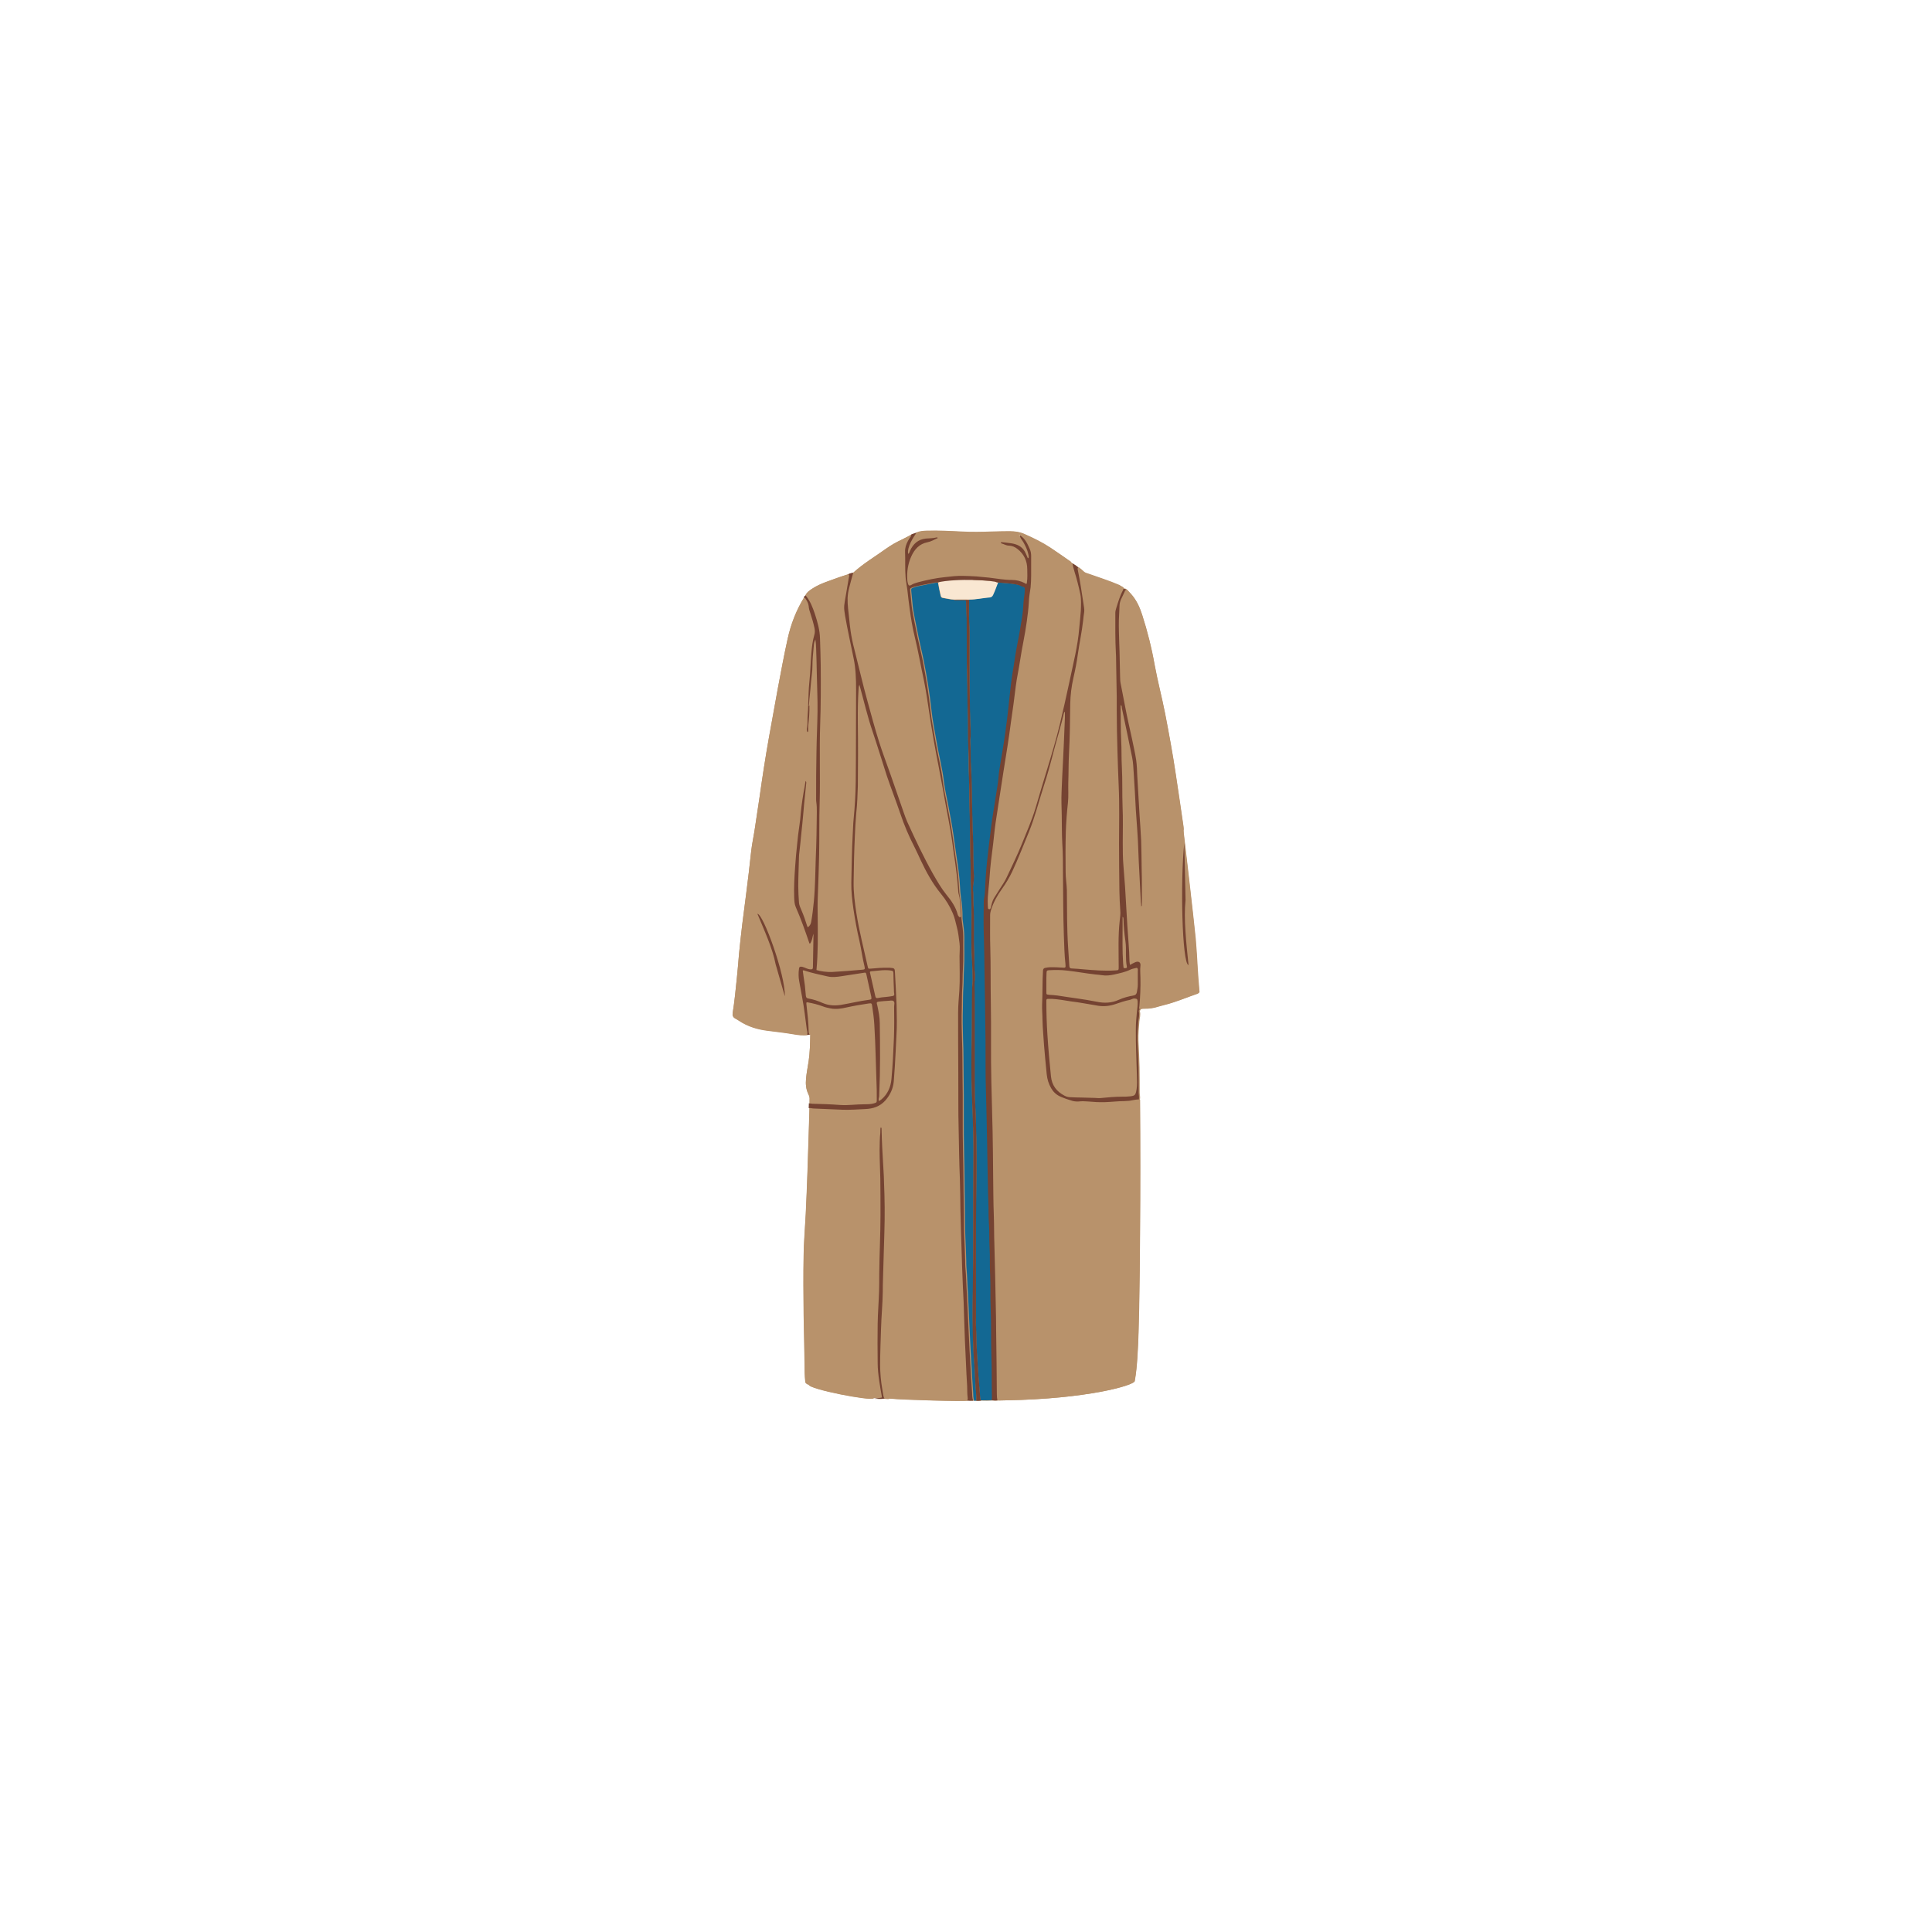<svg xmlns="http://www.w3.org/2000/svg" xmlns:xlink="http://www.w3.org/1999/xlink" width="1024" zoomAndPan="magnify" viewBox="0 0 768 768" height="1024" preserveAspectRatio="xMidYMid meet" version="1.0"><defs><clipPath id="b2dc13e274"><path d="M 291.094 211 L 477 211 L 477 557 L 291.094 557 Z M 291.094 211 " clip-rule="nonzero"/></clipPath><clipPath id="8fa4e52562"><path d="M 291.094 210.789 L 477 210.789 L 477 557 L 291.094 557 Z M 291.094 210.789 " clip-rule="nonzero"/></clipPath></defs><rect x="-76.8" width="921.6" fill="#ffffff" y="-76.8" height="921.6" fill-opacity="1"/><rect x="-76.8" width="921.6" fill="#ffffff" y="-76.8" height="921.6" fill-opacity="1"/><g clip-path="url(#b2dc13e274)"><path fill="#b8926b" d="M 476.68 393.977 C 476.68 393.77 476.609 393.488 476.609 393.277 C 476.328 390.465 476.117 387.652 475.977 384.77 C 475.695 380.902 475.484 377.109 475.203 373.242 C 474.641 366.844 471.34 338.164 470.496 331.344 C 470.496 331.203 470.496 330.992 470.496 330.852 C 470.496 330.43 470.426 330.008 470.496 329.656 C 470.426 329.164 470.426 328.672 470.355 328.18 C 469.371 321.363 468.316 314.543 467.332 307.727 C 466.137 299.641 464.66 291.629 463.113 283.684 C 461.848 277.219 460.16 270.891 458.965 264.422 C 457.77 257.605 456.082 250.926 453.977 244.391 C 452.992 241.297 451.656 238.414 449.477 236.023 C 448.984 235.461 448.492 234.898 448 234.406 C 447.719 233.984 447.297 233.984 446.875 233.914 C 446.453 233.211 445.68 233 444.977 232.719 C 440.758 230.891 436.402 229.484 432.113 228.012 C 431.551 227.801 431.059 227.66 430.637 227.238 C 430.074 226.605 429.371 226.113 428.668 225.621 C 427.965 224.918 427.121 224.426 426.277 223.934 C 426.066 223.723 425.855 223.582 425.645 223.371 C 422.973 221.473 420.305 219.574 417.562 217.816 C 414.328 215.707 410.883 214.09 407.438 212.473 C 405.473 211.562 403.434 211.281 401.324 211.281 C 398.863 211.281 396.402 211.352 393.941 211.422 C 390.145 211.562 386.352 211.633 382.484 211.422 C 377.773 211.141 373.066 210.93 368.355 211.07 C 367.02 211.141 365.613 211.211 364.348 211.773 C 363.574 212.125 362.66 212.266 361.887 212.754 C 360.762 213.316 359.707 213.949 358.582 214.441 C 356.336 215.496 354.227 216.691 352.258 218.098 C 347.898 221.262 343.188 224.004 339.184 227.66 C 338.48 227.871 337.777 227.871 337.215 228.293 C 335.879 228.715 334.543 229.133 333.207 229.625 C 329.832 230.891 326.316 231.875 323.227 233.844 C 322.102 234.547 320.906 235.32 320.273 236.656 C 319.992 236.938 319.641 237.148 319.57 237.57 C 316.477 242.633 314.367 248.113 313.102 253.879 C 311.625 260.488 310.43 267.164 309.164 273.773 C 307.969 280.238 306.848 286.707 305.652 293.176 C 304.246 301.047 303.051 308.922 301.926 316.863 C 301.363 320.941 300.66 324.949 300.098 329.023 C 299.676 332.047 298.973 335.07 298.621 338.164 C 297.988 343.93 297.355 349.691 296.582 355.457 C 295.527 363.328 294.543 371.203 293.77 379.145 C 293.488 382.309 293.277 385.473 292.926 388.566 C 292.434 393.277 292.012 397.984 291.238 402.695 C 291.098 403.539 291.379 404.242 292.082 404.664 C 292.645 405.016 293.277 405.297 293.84 405.719 C 297.355 408.039 301.223 409.164 305.301 409.656 C 308.602 410.078 311.836 410.426 315.141 410.988 C 317.109 411.34 319.148 411.621 321.117 411.34 C 321.398 410.566 321.117 409.797 320.977 409.094 C 321.047 409.867 321.398 410.566 321.117 411.34 C 321.469 411.34 321.82 411.34 322.102 411.34 C 322.031 414.855 321.961 418.301 321.469 421.746 C 321.117 424.137 320.625 426.457 320.414 428.844 C 320.203 431.023 320.414 433.133 321.398 435.102 C 321.75 435.805 321.891 436.438 321.82 437.211 C 321.82 437.633 321.82 438.125 321.82 438.547 C 321.82 439.18 321.75 439.883 321.75 440.516 C 321.68 442.906 321.609 445.293 321.539 447.684 C 321.188 459.285 320.836 470.953 320.273 482.551 C 319.992 488.105 319.5 493.727 319.43 499.281 C 319.289 506.945 319.359 514.605 319.43 522.27 C 319.57 530.07 319.781 537.945 319.852 545.746 C 319.852 546.871 319.992 547.926 320.062 549.051 C 320.062 549.473 320.203 549.824 320.625 550.105 C 320.695 550.035 320.766 550.035 320.766 550.176 C 320.906 550.246 321.117 550.387 321.258 550.457 C 321.328 550.316 321.398 550.316 321.469 550.457 C 321.539 552.285 346.352 557.066 347.195 555.871 C 348.039 555.59 348.953 555.801 349.797 555.871 C 348.953 555.871 347.406 556.082 347.617 556.082 C 348.953 556.082 350.359 556.223 351.695 556.012 C 352.188 556.012 352.68 556.082 353.172 556.082 C 353.453 555.871 353.805 555.941 354.086 555.941 C 358.934 556.434 383.68 557.137 384.875 556.715 C 384.945 556.434 385.016 556.223 385.016 555.941 C 385.016 556.223 384.945 556.504 384.875 556.715 C 385.648 556.926 386.422 556.785 387.195 556.785 C 387.547 556.785 387.828 556.785 388.18 556.785 C 388.742 556.855 389.305 556.855 389.934 556.785 C 391.551 556.855 393.168 556.855 394.715 556.715 C 395.488 556.785 396.191 556.855 396.965 556.715 C 398.02 556.715 399.074 556.645 400.129 556.645 C 431.973 556.082 450.672 550.809 451.023 548.98 C 451.586 545.887 451.867 542.723 452.078 539.562 C 452.5 533.023 452.641 526.484 452.781 520.02 C 452.992 510.176 453.062 500.336 453.133 490.496 C 453.273 472.711 453.273 454.926 453.133 437.07 C 453.344 436.156 453.062 435.242 453.062 434.328 C 453.062 431.023 453.062 427.719 452.992 424.348 C 452.922 420.762 452.711 417.176 452.57 413.59 C 452.5 411.059 452.711 408.531 452.922 406 C 453.062 404.664 453.484 403.398 453.133 402.062 C 453.062 401.711 453.414 401.5 453.484 401.219 C 453.977 401.008 454.469 401.008 455.031 401.008 C 456.785 401.008 458.543 400.797 460.23 400.234 C 461.004 400.023 461.777 399.812 462.551 399.602 C 467.191 398.477 471.551 396.578 476.047 395.031 C 476.539 394.75 476.75 394.469 476.68 393.977 Z M 302.699 365.93 C 302.699 365.789 302.699 365.648 302.77 365.648 C 302.91 365.578 303.051 365.648 303.121 365.93 C 302.98 365.93 302.84 365.93 302.699 365.93 Z M 381.57 230.398 C 383.328 230.258 385.156 230.117 386.984 230.539 C 386.984 230.539 387.055 230.539 387.055 230.539 C 389.234 230.609 391.199 230.68 392.816 230.82 C 393.52 230.82 394.223 230.891 394.996 230.82 C 395.559 230.82 396.332 230.68 396.613 231.523 C 396.121 232.789 395.699 233.984 395.137 235.25 C 395.629 234.055 396.121 232.789 396.613 231.523 C 396.543 231.312 395.066 231.031 392.816 230.82 C 391.059 230.75 389.305 230.539 387.547 230.539 C 387.406 230.539 387.195 230.539 387.055 230.539 C 382.203 230.469 376.578 230.68 372.926 231.594 C 372.785 231.594 372.574 231.594 372.434 231.594 C 372.574 231.594 372.785 231.594 372.926 231.594 C 373.977 230.961 375.172 230.891 376.367 230.82 C 378.125 230.75 379.883 230.469 381.57 230.398 Z M 406.664 215.496 C 406.523 215.285 406.383 215.074 406.242 214.863 C 406.383 215.004 406.523 215.215 406.664 215.496 Z M 379.812 238.555 C 379.602 238.555 379.391 238.484 379.25 238.344 C 378.477 238.344 377.773 238.203 377.07 238.062 C 377.773 238.203 378.547 238.344 379.25 238.344 C 379.391 238.484 379.602 238.555 379.812 238.555 Z M 405.262 212.473 C 405.332 212.543 405.332 212.613 405.332 212.684 C 405.402 212.754 405.402 212.895 405.473 212.965 C 405.402 213.035 405.332 213.035 405.262 213.105 C 405.402 213.598 405.684 214.09 405.965 214.512 C 405.684 214.09 405.402 213.598 405.262 213.105 C 405.121 213.035 405.051 212.895 404.91 212.824 C 405.051 212.754 405.191 212.754 405.262 212.684 C 405.332 212.613 405.332 212.543 405.262 212.473 C 405.191 212.402 405.191 212.402 405.121 212.336 C 405.191 212.336 405.262 212.402 405.262 212.473 Z M 321.75 280.52 C 321.82 279.605 321.891 278.691 321.961 277.711 C 321.891 278.691 321.82 279.605 321.75 280.52 C 321.75 282.488 321.68 284.387 321.469 286.285 C 321.68 284.387 321.82 282.418 321.75 280.52 Z M 391.832 379.637 C 391.762 377.527 391.762 375.844 391.762 374.648 C 391.762 376.336 391.762 377.949 391.832 379.637 Z M 470.426 338.797 C 470.566 342.664 470.707 346.598 470.777 348.707 C 470.988 355.035 470.496 373.453 470.707 368.953 C 471.129 361.148 470.988 353.348 470.848 345.613 C 470.777 342.664 470.707 339.641 470.637 336.688 C 470.707 336.195 470.707 335.633 470.777 335.141 L 471.27 357.777 C 470.426 365.438 471.551 374.648 472.461 383.645 C 470.074 383.082 469.23 354.754 470.426 338.797 Z M 470.426 338.797 " fill-opacity="1" fill-rule="nonzero"/></g><path fill="#136893" d="M 396.613 231.523 C 399.426 231.805 402.309 231.805 405.121 232.508 C 405.895 232.719 406.594 233.211 407.367 233.352 C 407.789 233.422 407.789 233.844 407.789 234.266 C 407.789 235.531 407.648 236.797 407.438 237.992 C 407.227 239.469 407.227 240.875 407.086 242.352 C 406.875 244.883 406.383 247.41 405.965 249.871 C 405.402 253.527 404.488 257.113 403.996 260.699 C 403.504 264.281 402.801 267.797 402.379 271.383 C 401.957 274.547 401.605 277.711 401.324 280.871 C 401.043 284.457 400.48 288.043 399.988 291.559 C 399.496 295.211 398.863 298.938 398.23 302.594 C 397.879 304.844 397.457 307.023 397.316 309.344 C 397.176 311.73 396.613 314.121 396.262 316.512 C 395.699 320.52 394.926 324.457 394.434 328.531 C 393.871 333.102 393.309 337.672 392.816 342.242 C 392.535 344.77 392.395 347.301 392.184 349.832 C 392.043 352.363 392.113 354.965 391.551 357.426 C 391.48 357.777 391.48 358.129 391.48 358.551 C 391.41 363.469 391.34 368.391 391.551 373.242 C 391.762 377.32 392.184 413.098 392.184 413.73 C 392.184 420.059 392.113 426.387 392.324 432.711 C 392.535 439.953 392.676 447.121 392.816 454.363 C 392.887 457.105 392.887 459.844 392.957 462.656 C 393.098 467.648 393.098 472.711 393.309 477.699 C 393.449 480.512 393.309 483.324 393.52 486.066 C 393.73 489.371 393.59 492.742 393.801 496.047 C 394.012 499.562 393.871 503.078 394.012 506.594 C 394.293 511.09 394.082 515.59 394.223 520.09 C 394.504 526.273 394.223 532.531 394.504 538.719 C 394.715 544.199 394.574 549.754 394.715 555.238 C 394.715 555.66 394.645 556.152 394.645 556.574 C 393.027 556.645 391.41 556.645 389.863 556.645 C 389.723 556.293 389.652 555.871 389.586 555.449 C 389.375 552.496 389.094 549.473 388.883 546.52 C 388.602 542.863 388.391 539.141 388.18 535.484 C 388.039 532.953 388.109 530.492 387.969 527.961 C 387.828 526.484 387.898 524.941 387.898 523.465 C 387.969 506.945 387.758 490.355 388.039 473.836 C 388.18 464.625 388.25 455.348 387.898 446.066 C 387.828 444.098 387.828 442.203 387.688 440.234 C 387.477 436.859 387.406 433.414 387.406 430.039 C 387.406 420.41 387.406 410.848 387.406 401.219 C 387.406 397.773 387.406 394.328 387.336 390.887 C 387.336 389.902 387.617 388.918 387.547 387.863 C 387.195 384.559 387.336 381.254 387.195 377.879 C 386.914 371.695 387.336 365.578 386.914 359.395 C 386.773 357.355 386.984 355.316 386.703 353.348 C 386.633 352.926 386.703 352.574 386.773 352.152 C 386.914 350.465 387.266 348.848 387.055 347.16 C 386.914 345.824 386.984 344.488 386.914 343.156 C 386.773 339.57 386.914 336.055 386.703 332.469 C 386.492 329.164 386.562 325.934 386.422 322.629 C 386.211 316.723 386.352 310.82 385.93 304.914 C 385.719 301.539 385.859 298.094 385.648 294.723 C 385.578 293.738 385.859 292.754 385.789 291.84 C 385.789 290.223 385.719 288.605 385.648 286.988 C 385.508 283.402 385.508 279.887 385.438 276.305 C 385.297 268.5 385.367 260.629 385.367 252.824 C 385.367 251.488 385.367 250.152 385.297 248.816 C 385.086 245.301 385.086 241.859 385.156 238.344 C 387.898 238.273 390.566 237.711 393.238 237.359 C 393.871 237.289 394.223 236.938 394.504 236.375 C 395.418 234.828 395.98 233.141 396.613 231.523 Z M 388.18 556.785 C 388.25 554.676 387.898 552.566 387.828 550.457 C 387.828 550.035 387.758 549.684 387.758 549.262 C 387.617 545.535 387.336 541.812 387.055 538.086 C 386.984 537.383 387.055 536.609 386.984 535.906 C 386.633 528.102 386.633 520.371 386.773 512.566 C 387.055 496.609 386.844 480.723 386.984 464.766 C 387.055 459.637 386.984 454.574 386.914 449.441 C 386.773 444.801 386.633 440.234 386.422 435.594 C 386.07 427.297 386.211 418.934 386.352 410.637 C 386.422 404.664 386.422 398.688 386.492 392.785 C 386.492 391.59 386.703 390.465 386.703 389.27 C 386.703 385.684 386.422 382.098 386.281 378.441 C 386.141 373.383 386.281 368.391 386.281 363.328 C 386.281 357.777 385.93 352.223 385.93 346.668 C 385.93 344.559 385.859 342.453 385.789 340.344 C 385.648 333.734 385.648 327.129 385.438 320.52 C 385.297 316.652 385.367 312.785 385.227 308.992 C 385.016 305.266 385.156 301.539 385.016 297.812 C 384.734 292.684 385.016 287.621 384.734 282.488 C 384.523 278.34 384.664 274.125 384.523 269.977 C 384.172 261.891 384.453 253.738 384.312 245.652 C 384.242 243.617 384.172 241.508 384.102 239.469 C 384.102 238.625 384.031 238.625 383.188 238.555 C 382.273 238.555 381.359 238.555 380.375 238.555 C 379.953 238.555 379.531 238.625 379.18 238.414 C 377.703 238.344 376.227 237.922 374.75 237.711 C 374.188 237.641 374.047 237.289 373.906 236.867 C 373.484 235.109 373.133 233.422 372.855 231.664 C 372.504 231.664 372.223 231.594 371.871 231.664 C 370.113 232.016 368.355 232.367 366.527 232.719 C 365.402 232.93 364.207 233.141 363.152 233.562 C 362.238 233.914 362.168 233.914 362.238 234.969 C 362.309 235.672 362.379 236.305 362.449 237.008 C 362.66 238.766 362.73 240.594 363.012 242.352 C 363.434 245.023 364.066 247.691 364.559 250.363 C 365.332 254.512 366.387 258.59 367.23 262.734 C 368.496 269.203 369.551 275.602 370.254 282.137 C 370.746 286.777 371.73 291.348 372.504 295.914 C 373.344 300.766 374.609 305.477 375.172 310.328 C 375.594 313.98 376.508 317.566 377.141 321.152 C 377.773 324.598 378.477 328.039 378.969 331.555 C 379.391 334.508 379.812 337.461 380.234 340.414 C 380.867 344.488 381.43 348.566 381.641 352.715 C 381.711 354.051 381.781 355.387 381.992 356.723 C 382.414 359.324 382.625 361.852 382.625 364.453 C 382.625 364.875 382.625 365.367 382.695 365.789 C 382.977 368.039 383.328 370.289 383.328 372.539 C 383.258 376.828 383.469 381.113 383.188 385.402 C 383.047 387.723 383.117 390.043 382.977 392.293 C 382.766 395.031 382.836 397.773 382.766 400.586 C 382.625 404.805 382.695 409.023 382.836 413.238 C 383.047 417.949 382.977 422.73 383.047 427.438 C 383.258 437.984 382.977 448.527 383.258 459.074 C 383.469 465.609 383.398 472.219 383.539 478.754 C 383.68 483.113 383.539 487.543 383.75 491.902 C 383.891 494.992 384.031 498.156 384.102 501.25 C 384.102 502.094 384.102 502.938 384.172 503.781 C 384.523 507.438 384.523 511.02 384.805 514.676 C 385.016 518.262 385.086 521.848 385.297 525.504 C 385.508 529.438 385.648 533.375 385.859 537.242 C 385.93 538.789 386.07 540.406 386.141 541.953 C 386.352 545.816 386.562 549.613 386.844 553.48 C 386.914 554.605 386.844 555.73 387.266 556.855 C 387.547 556.785 387.898 556.785 388.18 556.785 Z M 388.18 556.785 " fill-opacity="1" fill-rule="nonzero"/><path fill="#f9e7d2" d="M 385.367 238.344 C 383.328 238.344 381.289 238.273 379.25 238.344 C 377.773 238.273 376.297 237.852 374.82 237.641 C 374.258 237.57 374.117 237.219 373.977 236.797 C 373.555 235.039 373.207 233.352 372.926 231.594 C 373.977 230.961 375.172 230.891 376.367 230.82 C 378.125 230.75 379.883 230.469 381.641 230.398 C 383.398 230.258 385.227 230.117 387.055 230.539 C 387.266 230.609 387.477 230.609 387.688 230.609 C 390.145 230.609 392.605 230.961 395.137 230.891 C 395.699 230.891 396.473 230.75 396.754 231.594 C 396.121 233.211 395.559 234.898 394.785 236.516 C 394.504 237.078 394.152 237.43 393.52 237.5 C 390.707 237.711 388.039 238.344 385.367 238.344 Z M 385.367 238.344 " fill-opacity="1" fill-rule="nonzero"/><g clip-path="url(#8fa4e52562)"><path fill="#b8926b" d="M 303.121 365.93 C 302.98 365.93 302.84 365.93 302.629 366 C 302.629 365.508 302.98 365.438 303.121 365.93 Z M 320.977 408.953 C 320.414 404.875 319.992 400.727 319.219 396.719 C 318.797 394.398 318.375 392.082 317.953 389.762 C 317.672 388.215 317.672 386.598 317.883 385.051 C 317.953 384.137 318.375 383.996 319.289 384.207 C 320.344 384.488 321.258 385.121 322.383 385.191 C 323.227 385.191 323.297 385.191 323.438 384.418 C 323.438 384.277 323.438 384.207 323.438 384.066 C 323.508 379.988 323.578 375.914 323.648 371.766 C 323.648 371.625 323.648 371.484 323.578 371.062 C 323.227 372.609 323.086 373.875 322.312 374.93 C 322.031 374.93 321.961 374.789 321.961 374.648 C 320.344 369.867 318.656 365.086 316.617 360.449 C 316.055 359.184 316.055 357.918 315.984 356.652 C 315.844 352.645 316.055 348.707 316.336 344.77 C 316.547 341.609 316.828 338.375 317.18 335.211 C 317.391 332.891 317.672 330.57 318.023 328.25 C 318.305 326.566 318.445 324.879 318.586 323.191 C 318.938 319.535 319.5 315.879 320.203 312.223 C 320.344 311.59 320.344 311.031 320.484 310.328 C 320.906 310.68 320.766 310.961 320.766 311.242 C 320.414 315.105 319.922 318.973 319.641 322.84 C 319.43 325.723 319.078 328.531 318.797 331.414 C 318.586 333.875 318.305 336.336 318.023 338.797 C 317.953 339.43 317.883 339.992 317.883 340.625 C 317.812 344.418 317.602 348.215 317.602 352.082 C 317.602 354.262 317.742 356.441 317.883 358.621 C 317.953 359.746 318.516 360.801 318.938 361.852 C 319.781 363.82 320.484 365.859 321.117 367.898 C 321.188 368.109 321.258 368.25 321.398 368.461 C 322.172 367.969 322.594 367.195 322.734 366.352 C 323.227 363.68 323.508 361.008 323.785 358.27 C 324.348 352.504 324.348 346.738 324.559 341.047 C 324.84 334.93 324.91 328.812 324.98 322.699 C 324.98 321.363 324.98 320.027 324.77 318.691 C 324.699 318.27 324.699 317.918 324.699 317.496 C 324.699 311.242 324.699 304.914 324.84 298.656 C 324.91 293.316 325.191 288.043 325.262 282.699 C 325.332 277.711 325.051 272.719 324.98 267.727 C 324.91 264.281 324.84 260.84 324.699 257.395 C 324.699 256.34 324.559 255.355 324.418 254.09 C 323.926 254.934 323.855 255.707 323.785 256.41 C 323.508 259.293 323.227 262.102 323.227 264.984 C 323.227 266.812 322.875 268.641 322.734 270.398 C 322.523 272.859 322.312 275.32 322.031 277.781 C 321.961 278.691 321.891 279.605 321.82 280.59 C 321.891 283.191 321.609 285.723 321.398 288.324 C 321.328 289.027 321.398 289.73 321.328 290.363 C 321.328 290.645 321.398 290.926 321.047 291.207 C 320.695 290.504 320.836 289.801 320.906 289.168 C 321.047 288.465 321.117 287.832 321.047 287.129 C 320.977 284.949 321.328 282.77 321.328 280.59 C 321.469 277.43 321.469 274.195 321.82 271.031 C 322.242 267.305 322.242 263.508 322.594 259.785 C 322.805 257.324 323.086 254.863 323.785 252.473 C 324.066 251.559 323.996 250.715 323.855 249.871 C 323.438 247.902 322.875 245.934 322.242 244.039 C 321.891 243.055 321.609 242.141 321.539 241.086 C 321.398 239.891 320.836 238.977 320.203 237.992 C 320.062 237.781 319.852 237.641 319.57 237.711 C 316.477 242.773 314.367 248.254 313.102 254.02 C 311.625 260.629 310.43 267.305 309.164 273.914 C 307.969 280.379 306.848 286.848 305.652 293.316 C 304.246 301.188 303.051 309.062 301.926 317.004 C 301.363 321.082 300.66 325.09 300.098 329.164 C 299.676 332.188 298.973 335.211 298.621 338.305 C 297.988 344.07 297.355 349.832 296.582 355.598 C 295.527 363.469 294.543 371.344 293.77 379.285 C 293.488 382.449 293.277 385.613 292.926 388.707 C 292.434 393.418 292.012 398.125 291.238 402.836 C 291.098 403.68 291.379 404.383 292.082 404.805 C 292.645 405.156 293.277 405.438 293.84 405.859 C 297.355 408.18 301.223 409.305 305.301 409.797 C 308.602 410.219 311.836 410.566 315.141 411.129 C 317.109 411.48 319.148 411.762 321.117 411.48 C 321.398 410.426 321.047 409.656 320.977 408.953 Z M 303.613 367.406 C 304.316 369.234 303.473 369.445 302.629 366 C 302.559 365.578 302.98 365.508 303.121 365.93 C 303.051 366.492 303.473 366.914 303.613 367.406 Z M 426.207 223.934 C 426.488 225.129 426.77 226.324 427.121 227.449 C 428.035 230.328 428.738 233.211 429.371 236.164 C 429.793 238.344 429.652 240.523 429.582 242.703 C 429.512 245.023 429.16 247.27 428.949 249.59 C 428.387 256.902 426.418 264 425.012 271.172 C 423.887 276.797 422.555 282.418 421.219 287.973 C 419.812 294.09 417.914 300.062 416.086 306.109 C 414.539 311.102 413.133 316.16 411.586 321.152 C 410.109 326.074 408 330.781 406.105 335.562 C 404.277 340.062 402.168 344.348 400.129 348.707 C 399.426 350.184 398.512 351.59 397.598 352.996 C 396.754 354.332 395.91 355.668 395.066 357.004 C 394.434 358.059 394.082 359.254 393.871 360.449 C 393.801 360.73 393.801 361.008 393.59 361.219 C 393.449 361.359 393.309 361.5 393.098 361.43 C 392.887 361.359 392.746 361.219 392.676 361.008 C 392.605 360.66 392.605 360.309 392.605 359.957 C 392.535 357.707 392.746 355.527 392.887 353.277 C 393.027 351.73 393.168 350.113 393.309 348.566 C 393.59 344.211 394.152 339.852 394.715 335.492 C 395.066 332.68 395.277 329.867 395.699 327.059 C 396.191 323.684 396.754 320.309 397.246 316.934 C 397.809 313.418 398.301 309.977 398.863 306.461 C 399.355 303.227 399.918 299.992 400.41 296.758 C 400.902 293.457 401.324 290.152 401.816 286.918 C 402.449 282.207 403.082 277.5 403.715 272.789 C 404.137 269.414 404.91 266.109 405.402 262.734 C 406.172 257.535 407.367 252.402 408.07 247.199 C 408.422 244.602 408.773 242 408.914 239.328 C 408.984 237.359 409.336 235.391 409.617 233.422 C 409.828 231.875 409.828 230.328 409.828 228.785 C 409.828 226.184 409.828 223.582 409.828 220.98 C 409.828 220.066 409.688 219.223 409.336 218.379 C 408.492 216.27 407.508 214.23 405.543 212.895 C 405.473 212.824 405.473 212.684 405.402 212.613 C 405.332 212.266 405.121 212.125 404.84 212.336 C 404.629 212.473 404.84 212.684 405.051 212.684 C 405.191 212.754 405.262 212.895 405.402 212.965 C 405.684 214.02 406.453 214.793 406.945 215.707 C 407.719 217.113 408.422 218.59 408.773 220.207 C 408.914 220.77 408.984 221.262 408.844 221.824 C 408.422 221.754 408.422 221.473 408.352 221.262 C 408 220.559 407.719 219.855 407.367 219.152 C 406.242 217.113 404.348 216.199 402.098 215.918 C 400.691 215.707 399.285 215.566 397.949 215.426 C 397.738 215.777 398.02 215.918 398.23 215.988 C 399.215 216.27 400.059 216.762 401.113 216.832 C 402.379 216.902 403.504 217.324 404.488 218.168 C 407.086 220.277 408.352 222.949 408.352 226.254 C 408.352 228.012 408.492 229.766 408.211 231.453 C 408.211 231.594 408.141 231.734 408.141 231.945 C 407.789 232.156 407.578 231.875 407.367 231.734 C 405.754 230.891 403.996 230.539 402.238 230.469 C 399.215 230.398 396.262 229.836 393.238 229.555 C 391.551 229.344 389.793 229.133 388.109 229.062 C 386.352 228.922 384.664 228.855 382.906 228.855 C 380.516 228.785 378.055 229.062 375.664 229.344 C 372.082 229.766 368.496 230.539 364.98 231.383 C 363.996 231.664 363.082 231.945 362.168 232.508 C 361.535 232.859 361.184 232.789 360.973 232.086 C 360.832 231.664 360.762 231.242 360.691 230.75 C 360.41 227.379 360.832 224.074 362.309 220.98 C 363.574 218.238 365.473 216.129 368.637 215.496 C 370.113 215.215 371.379 214.441 372.785 213.809 C 372.574 213.457 372.293 213.598 372.152 213.598 C 370.816 213.949 369.41 213.879 368.004 214.02 C 364.91 214.371 363.012 216.199 361.746 218.871 C 361.535 219.293 361.535 219.715 361.043 220.137 C 360.832 219.293 360.973 218.59 361.113 217.957 C 361.535 216.27 362.379 214.723 363.293 213.246 C 363.645 212.684 363.996 212.125 364.348 211.633 C 365.613 211.07 367.02 211 368.355 210.93 C 373.066 210.789 377.773 211.07 382.484 211.281 C 386.281 211.492 390.145 211.422 393.941 211.281 C 396.402 211.211 398.863 211.141 401.324 211.141 C 403.434 211.141 405.473 211.422 407.438 212.336 C 410.953 213.879 414.398 215.566 417.562 217.676 C 420.305 219.504 422.973 221.402 425.645 223.23 C 425.785 223.582 425.996 223.723 426.207 223.934 Z M 453.414 401.078 C 453.062 400.727 453.203 400.234 453.273 399.812 C 453.625 396.086 453.695 392.363 453.695 388.637 C 453.695 387.02 453.484 385.402 453.695 383.785 C 453.906 382.309 452.922 381.816 451.586 382.379 C 450.953 382.66 450.32 383.012 449.547 383.434 C 449.477 382.871 449.406 382.449 449.336 381.957 C 449.195 377.25 448.773 372.609 448.492 367.898 C 448.141 362.695 447.859 357.566 447.578 352.363 C 447.438 349.621 447.227 346.879 446.945 344.141 C 446.664 340.977 446.594 337.812 446.664 334.648 C 446.664 330.008 446.805 325.301 446.594 320.66 C 446.383 315.387 446.594 310.117 446.312 304.844 C 446.172 301.258 446.242 297.602 446.031 294.02 C 445.82 289.73 445.891 285.512 445.82 281.223 C 445.82 280.871 445.75 280.52 445.961 280.098 C 446.312 280.449 446.172 280.941 446.312 281.363 C 447.648 287.832 448.984 294.371 450.391 300.906 C 450.812 302.945 450.883 305.125 451.023 307.164 C 451.375 312.082 451.516 316.934 451.867 321.855 C 452.219 327.27 452.711 332.609 452.852 338.023 C 452.922 341.047 453.133 344 453.273 347.02 C 453.484 350.676 453.625 354.402 453.836 358.059 C 453.906 358.762 454.047 359.395 453.977 360.168 C 454.328 359.887 454.258 359.605 454.258 359.395 C 454.258 354.824 454.258 350.254 454.188 345.613 C 454.047 341.75 454.117 337.812 453.977 333.945 C 453.836 330.57 453.555 327.27 453.344 323.895 C 452.992 318.691 452.711 313.488 452.43 308.219 C 452.289 306.18 452.219 304.07 452.008 302.031 C 451.656 299.148 450.953 296.266 450.32 293.457 C 449.477 289.309 448.492 285.16 447.648 280.941 C 447.086 277.922 446.453 274.898 445.891 271.875 C 445.75 270.891 445.68 269.906 445.609 268.992 C 445.469 264.422 445.398 259.926 445.258 255.355 C 445.117 252.332 444.977 249.379 445.117 246.355 C 445.188 244.32 445.258 242.281 445.398 240.312 C 445.469 239.469 445.609 238.695 446.031 237.992 C 446.523 237.008 446.945 236.023 447.438 235.039 C 447.578 234.758 447.719 234.406 448.07 234.406 C 448.562 234.969 448.984 235.531 449.547 236.023 C 451.727 238.414 453.062 241.297 454.047 244.391 C 456.152 250.926 457.84 257.605 459.035 264.422 C 460.23 270.891 461.918 277.219 463.184 283.684 C 464.73 291.699 466.207 299.711 467.402 307.727 C 468.457 314.543 469.441 321.363 470.426 328.18 C 470.496 328.672 470.566 329.164 470.566 329.656 C 470.426 330.078 470.496 330.43 470.566 330.852 C 470.707 335.773 470.918 340.625 470.988 345.543 C 471.129 353.348 471.27 361.148 470.848 368.883 C 470.637 373.383 471.129 354.965 470.918 348.637 C 470.777 344.629 470.426 333.875 470.426 329.867 C 470.426 329.516 474.641 365.859 475.344 373.172 C 475.695 377.039 475.906 380.832 476.117 384.699 C 476.328 387.512 476.469 390.395 476.75 393.207 C 476.75 393.418 476.75 393.695 476.82 393.906 C 476.891 394.398 476.75 394.68 476.188 394.891 C 471.691 396.438 467.332 398.336 462.691 399.461 C 461.918 399.672 461.145 399.812 460.371 400.094 C 458.684 400.656 456.926 400.867 455.172 400.867 C 454.469 400.867 453.906 400.797 453.414 401.078 Z M 385.016 555.59 C 384.805 554.043 384.875 552.426 384.805 550.879 C 384.594 547.715 384.453 544.48 384.312 541.25 C 384.031 535.414 383.75 529.578 383.609 523.746 C 383.539 519.668 383.328 515.59 383.117 511.441 C 382.906 506.875 382.766 502.375 382.625 497.805 C 382.414 492.113 382.273 486.348 382.133 480.652 C 382.062 476.645 382.062 472.641 381.922 468.633 C 381.641 462.023 381.57 455.418 381.43 448.809 C 381.219 441.289 381.359 433.695 381.289 426.176 C 381.219 418.301 381.219 410.426 381.219 402.555 C 381.219 399.602 381.5 396.648 381.711 393.695 C 381.992 389.129 381.781 384.629 381.781 380.059 C 381.781 378.301 381.992 376.617 381.781 374.859 C 381.5 372.75 381.289 370.57 380.727 368.531 C 380.234 366.633 379.883 364.734 379.109 362.977 C 377.914 360.168 376.367 357.637 374.469 355.316 C 371.098 351.238 368.566 346.598 366.316 341.82 C 365.543 340.133 364.77 338.445 363.926 336.758 C 361.676 332.398 359.777 327.969 358.23 323.332 C 356.547 318.34 354.578 313.348 352.891 308.359 C 350.992 302.523 349.234 296.688 347.266 290.855 C 345.156 284.738 343.75 278.48 341.992 272.156 C 341.641 272.789 341.711 273.352 341.641 273.914 C 341.078 282.559 341.5 291.207 341.43 299.852 C 341.359 304 341.43 308.148 341.359 312.293 C 341.219 315.879 341.148 319.535 340.727 323.121 C 340.445 326.215 340.305 329.234 340.168 332.328 C 339.887 338.375 339.746 344.418 339.676 350.465 C 339.605 354.684 340.168 358.902 340.797 363.047 C 341.922 370.219 343.75 377.18 345.297 384.207 C 345.508 385.051 345.508 385.051 346.422 384.98 C 348.742 384.77 351.062 384.559 353.383 384.629 C 353.594 384.629 353.875 384.629 354.086 384.629 C 355.984 384.77 356.055 384.84 356.125 386.809 C 356.336 390.957 356.617 395.172 356.754 399.32 C 356.824 403.469 356.965 407.688 356.688 411.832 C 356.547 413.801 356.547 415.699 356.406 417.668 C 356.195 421.746 355.984 425.824 355.633 429.898 C 355.352 432.711 354.227 435.172 352.258 437.422 C 350.078 439.812 347.406 440.656 344.383 440.797 C 341.43 440.938 338.41 441.148 335.457 441.078 C 331.59 440.938 327.723 440.727 323.855 440.586 C 323.156 440.586 322.523 440.305 321.82 440.445 C 321.75 442.836 321.68 445.223 321.609 447.613 C 321.258 459.215 320.906 470.883 320.344 482.48 C 320.062 488.035 319.57 493.656 319.5 499.211 C 319.359 506.875 319.43 514.535 319.5 522.199 C 319.641 530 319.852 537.875 319.922 545.676 C 319.922 546.801 320.062 547.855 320.133 548.98 C 320.133 549.402 320.273 549.754 320.695 550.035 C 320.766 549.965 320.836 549.965 320.836 550.105 C 320.977 550.176 321.188 550.316 321.328 550.387 C 321.398 550.246 321.469 550.246 321.539 550.387 C 321.609 552.215 346.422 556.996 347.266 555.801 C 348.109 555.52 349.023 555.73 349.867 555.801 C 350.57 555.801 350.641 555.73 350.5 555.027 C 350.219 553.059 349.797 551.09 349.516 549.121 C 349.164 546.73 348.883 544.27 348.883 541.883 C 348.883 536.75 348.812 531.547 348.883 526.414 C 348.953 522.059 349.305 517.77 349.445 513.41 C 349.516 511.09 349.516 508.773 349.516 506.453 C 349.586 498.648 350.008 490.918 350.008 483.113 C 350.008 478.262 350.008 473.484 349.938 468.633 C 349.867 464.836 349.656 461.109 349.656 457.316 C 349.656 455.066 349.656 452.746 349.938 450.496 C 350.008 449.793 349.867 449.02 350.078 448.316 C 350.5 448.316 350.43 448.598 350.43 448.879 C 350.5 451.48 350.57 454.082 350.711 456.684 C 350.922 460.406 351.133 464.133 351.344 467.859 C 351.414 468.703 351.344 469.477 351.414 470.32 C 351.695 476.855 351.836 483.395 351.555 489.934 C 351.344 496.258 351.133 502.586 350.992 508.914 C 350.922 510.457 350.992 512.004 350.922 513.551 C 350.852 518.543 350.359 523.535 350.219 528.453 C 350.078 533.164 349.867 537.875 349.867 542.582 C 349.867 545.816 350.219 549.051 350.711 552.285 C 350.852 553.129 350.992 553.973 351.133 554.816 C 351.203 555.238 351.273 555.66 351.625 556.082 C 352.117 556.082 352.609 556.152 353.102 556.152 C 353.383 555.941 353.734 556.012 354.016 556.012 C 358.863 556.504 383.609 557.207 384.805 556.785 C 385.016 556.363 385.086 556.012 385.016 555.59 Z M 400.129 556.645 C 399.074 556.645 398.02 556.715 396.965 556.715 C 396.754 555.941 396.754 555.098 396.754 554.324 C 396.684 545.816 396.543 537.383 396.473 528.875 C 396.402 525.645 396.332 522.41 396.332 519.176 C 396.191 510.949 396.051 502.797 395.77 494.57 C 395.629 490.918 395.699 487.191 395.559 483.535 C 395.418 477.91 395.348 472.359 395.277 466.734 C 395.207 461.109 395.207 455.488 395.066 449.793 C 394.926 443.324 394.715 436.789 394.574 430.32 C 394.293 419.707 394.574 409.164 394.363 398.547 C 394.223 391.309 394.363 384.137 394.152 376.898 C 394.012 372.539 394.082 368.18 394.082 363.891 C 394.082 363.117 394.223 362.484 394.434 361.781 C 395.418 358.762 396.895 355.949 398.793 353.418 C 400.34 351.238 401.746 348.918 402.871 346.527 C 405.262 341.398 407.297 336.125 409.477 330.852 C 411.867 325.02 413.414 318.832 415.312 312.855 C 416.789 308.289 417.984 303.719 419.25 299.078 C 420.586 293.879 422.203 288.816 423.395 283.613 C 423.465 283.402 423.465 283.121 423.816 283.051 C 423.816 283.754 423.816 284.527 423.816 285.23 C 423.676 288.605 423.535 292.051 423.395 295.422 C 423.254 297.883 423.184 300.344 423.043 302.805 C 422.832 306.812 422.625 310.82 422.484 314.824 C 422.414 317.918 422.484 321.082 422.555 324.176 C 422.691 327.828 422.555 331.555 422.762 335.211 C 423.043 339.43 423.043 343.719 423.043 348.004 C 423.113 356.02 423.043 363.961 423.395 371.977 C 423.535 375.773 423.605 379.566 424.027 383.363 C 424.168 384.84 424.098 384.84 422.625 384.699 C 421.078 384.559 419.461 384.559 417.914 384.559 C 417.211 384.559 416.578 384.699 415.875 384.84 C 415.312 384.98 415.102 385.262 415.102 385.824 C 414.82 390.324 414.961 394.82 414.75 399.32 C 414.68 401.289 414.82 403.258 414.891 405.297 C 414.891 408.812 415.242 412.254 415.523 415.699 C 415.805 419.496 416.297 423.293 416.578 427.086 C 416.719 429.055 417.352 430.883 418.336 432.641 C 419.18 434.117 420.305 435.242 421.922 435.945 C 423.535 436.648 425.152 437.211 426.84 437.703 C 427.684 437.914 428.527 438.055 429.441 437.914 C 430.566 437.773 431.691 437.844 432.816 437.914 C 435.137 438.055 437.387 438.195 439.703 438.195 C 442.305 438.125 444.906 437.773 447.508 437.773 C 447.859 437.773 448.211 437.703 448.562 437.703 C 450.109 437.633 451.656 437.07 453.203 437.141 C 453.344 454.926 453.344 472.711 453.203 490.566 C 453.133 500.406 453.062 510.246 452.852 520.09 C 452.711 526.625 452.57 533.164 452.148 539.633 C 451.938 542.793 451.656 545.957 451.094 549.051 C 450.672 550.738 431.973 556.082 400.129 556.645 Z M 446.734 233.914 C 446.664 234.055 446.664 234.266 446.594 234.406 C 445.328 236.656 444.625 239.188 443.852 241.648 C 443.641 242.281 443.5 242.914 443.5 243.547 C 443.5 248.746 443.43 254.02 443.711 259.223 C 443.852 261.191 443.781 263.086 443.852 265.055 C 443.922 268.992 443.992 273 444.062 276.938 C 444.062 278.762 444.062 280.59 444.062 282.418 C 444.062 287.762 444.133 293.035 444.344 298.375 C 444.484 303.016 444.625 307.586 444.836 312.223 C 445.188 319.887 444.906 327.551 444.977 335.211 C 444.977 341.398 445.047 347.652 445.117 353.84 C 445.117 356.512 445.188 359.184 445.469 361.852 C 445.609 363.117 445.398 364.453 445.258 365.719 C 444.555 371.836 444.836 377.949 444.836 384.066 C 444.836 385.543 444.906 385.543 443.43 385.613 C 439.211 385.895 435.066 385.543 430.918 385.191 C 429.371 385.051 427.754 384.98 426.207 384.84 C 425.574 384.84 425.293 384.629 425.223 383.926 C 425.012 381.395 424.871 378.934 424.73 376.406 C 424.238 368.883 424.309 361.289 424.238 353.77 C 424.238 351.309 423.816 348.918 423.746 346.457 C 423.676 341.117 423.676 335.844 423.816 330.5 C 423.957 326.637 424.238 322.84 424.66 318.973 C 424.941 316.301 424.73 313.629 424.801 310.961 C 424.871 307.094 424.871 303.227 425.082 299.43 C 425.434 292.824 425.434 286.215 425.574 279.605 C 425.645 276.164 426.066 272.719 426.84 269.344 C 427.543 266.25 428.246 263.086 428.598 259.926 C 429.16 255.426 430.215 250.996 430.707 246.496 C 430.848 245.375 430.918 244.25 431.129 243.125 C 431.27 242 431.059 240.945 430.848 239.891 C 430.145 235.391 429.441 230.891 428.598 226.465 C 428.527 226.113 428.316 225.762 428.809 225.48 C 429.512 225.973 430.145 226.465 430.777 227.098 C 431.199 227.52 431.691 227.73 432.254 227.871 C 436.543 229.414 440.898 230.75 445.117 232.578 C 445.539 233.07 446.312 233.211 446.734 233.914 Z M 361.816 212.754 C 362.027 212.824 362.309 212.824 362.098 213.176 C 361.676 213.809 361.324 214.371 360.902 215.004 C 360.059 216.41 359.637 217.887 359.707 219.504 C 359.848 222.879 359.637 226.254 359.918 229.555 C 360.059 231.242 360.41 232.93 360.621 234.617 C 360.973 237.078 361.254 239.609 361.535 242.07 C 362.027 245.863 362.73 249.59 363.574 253.316 C 364.98 259.082 365.965 264.914 367.23 270.68 C 368.074 274.758 368.637 278.902 369.27 283.051 C 370.395 290.574 371.73 298.094 373.207 305.547 C 374.117 310.258 374.961 314.965 375.805 319.676 C 376.508 323.473 377.281 327.27 377.914 331.062 C 378.336 333.523 378.617 336.055 378.969 338.516 C 379.461 341.75 379.953 344.98 380.305 348.285 C 380.516 350.395 380.727 352.504 380.867 354.613 C 380.938 355.387 381.219 356.09 381.359 356.863 C 381.711 359.254 381.781 361.641 381.922 364.031 C 381.922 364.242 381.992 364.523 381.711 364.664 C 381.43 364.805 381.289 364.523 381.078 364.383 C 380.867 364.172 380.727 363.961 380.656 363.68 C 379.883 360.59 378.125 358.129 376.156 355.738 C 374.117 353.207 372.504 350.395 370.887 347.582 C 367.09 340.836 363.785 333.734 360.551 326.707 C 360.059 325.582 359.637 324.387 359.215 323.191 C 357.457 318.129 355.703 313.066 353.945 308.008 C 352.398 303.578 350.711 299.148 349.305 294.723 C 347.617 289.449 346.211 284.035 344.734 278.691 C 342.836 271.875 341.289 264.914 339.535 258.098 C 338.902 255.777 338.41 253.387 338.059 250.926 C 337.848 249.309 337.637 247.621 337.496 246.004 C 337.215 243.266 336.793 240.523 336.863 237.781 C 336.934 236.375 337.145 235.039 337.496 233.703 C 337.988 231.664 338.551 229.695 339.113 227.73 C 343.188 224.004 347.828 221.262 352.258 218.098 C 354.227 216.691 356.336 215.496 358.512 214.512 C 359.637 213.949 360.762 213.316 361.816 212.754 Z M 337.145 228.293 C 337.777 228.645 337.426 229.133 337.355 229.625 C 336.934 232.086 336.512 234.547 336.09 237.078 C 335.879 238.273 335.668 239.469 335.527 240.664 C 335.316 242.07 335.598 243.477 335.879 244.883 C 336.793 250.504 338.129 256.059 339.254 261.684 C 340.027 265.758 340.238 269.836 340.238 273.984 C 340.168 286.215 340.238 298.516 340.098 310.75 C 340.027 315.738 339.816 320.73 339.254 325.652 C 339.043 327.621 339.043 329.586 338.902 331.625 C 338.551 338.023 338.48 344.418 338.34 350.816 C 338.27 354.402 338.691 357.848 339.184 361.359 C 339.816 365.578 340.586 369.867 341.57 374.016 C 342.344 377.387 342.836 380.832 343.609 384.277 C 343.82 385.262 343.68 385.402 342.695 385.473 C 338.621 385.824 334.613 386.246 330.535 386.387 C 328.848 386.457 325.895 386.105 324.488 385.613 C 325.191 378.793 325.051 371.977 324.98 365.086 C 324.98 361.922 324.98 358.762 325.051 355.598 C 325.262 350.395 325.402 345.121 325.543 339.922 C 325.754 332.961 325.543 325.934 325.754 318.973 C 326.105 308.57 325.684 298.234 325.965 287.832 C 326.246 280.027 326.176 272.156 326.176 264.352 C 326.176 260.84 326.035 257.395 325.895 253.879 C 325.754 250.504 324.84 247.27 323.855 244.039 C 323.016 241.508 322.102 239.047 320.414 237.008 C 320.344 236.867 320.203 236.797 320.133 236.656 C 320.766 235.32 321.891 234.617 323.086 233.844 C 326.176 231.875 329.691 230.891 333.066 229.625 C 334.473 229.133 335.809 228.715 337.145 228.293 Z M 322.102 411.27 C 322.031 410.918 321.75 410.566 321.75 410.148 C 321.68 406.422 321.258 402.695 320.836 399.039 C 320.766 398.406 320.906 398.336 321.469 398.406 C 323.438 398.758 325.402 399.25 327.301 399.953 C 328.355 400.305 329.41 400.586 330.465 400.797 C 332.645 401.219 334.824 400.867 336.934 400.375 C 339.816 399.742 342.695 399.25 345.578 398.828 C 346.703 398.688 346.844 398.688 346.984 399.883 C 347.336 402.273 347.688 404.664 347.828 407.125 C 348.109 411.551 348.18 415.98 348.391 420.34 C 348.531 423.363 348.531 426.316 348.672 429.336 C 348.812 431.867 348.812 434.469 348.812 437 C 348.812 438.195 348.742 438.195 347.617 438.547 C 346.352 438.898 345.016 438.898 343.75 438.898 C 340.586 438.898 337.496 439.461 334.332 439.18 C 330.605 438.898 326.949 438.758 323.227 438.688 C 322.734 438.688 322.242 438.547 321.82 438.477 C 321.82 438.055 321.82 437.562 321.82 437.141 C 321.891 436.367 321.75 435.734 321.398 435.031 C 320.414 433.062 320.203 430.953 320.414 428.773 C 320.625 426.387 321.117 424.066 321.469 421.676 C 321.961 418.23 322.031 414.715 322.102 411.27 Z M 418.266 397.07 C 420.586 397.211 423.184 397.633 425.715 397.914 C 429.371 398.406 433.027 399.109 436.684 399.672 C 439.004 400.023 441.32 399.742 443.57 398.969 C 445.398 398.336 447.227 397.703 449.125 397.352 C 449.828 397.211 450.32 396.719 451.094 396.789 C 452.008 396.859 452.219 397.07 452.289 397.914 C 452.359 399.32 452.078 400.656 452.008 402.062 C 451.797 404.383 451.586 406.633 451.586 408.953 C 451.516 415.137 451.867 421.254 452.008 427.438 C 452.078 429.336 452.148 431.164 451.867 432.992 C 451.867 433.133 451.867 433.203 451.797 433.344 C 451.445 435.172 451.234 435.453 449.336 435.664 C 448.281 435.734 447.156 435.805 446.102 435.805 C 443.219 435.805 440.336 436.156 437.457 436.367 C 436.684 436.438 435.91 436.297 435.207 436.297 C 433.59 436.227 431.973 436.227 430.355 436.156 C 428.809 436.086 427.191 436.016 425.645 436.016 C 424.801 436.016 423.957 435.734 423.184 435.383 C 420.094 433.766 418.195 431.305 417.844 427.719 C 417.281 422.238 416.789 416.754 416.438 411.27 C 416.156 406.914 416.016 402.625 416.016 398.266 C 416.016 398.055 416.016 397.844 416.016 397.633 C 416.016 397.211 416.156 396.93 416.648 396.93 C 417.07 397.07 417.562 397.07 418.266 397.07 Z M 415.945 390.535 C 415.945 389.27 415.945 387.934 415.945 386.668 C 415.945 385.824 416.016 385.754 416.859 385.684 C 419.25 385.543 421.711 385.613 424.098 385.824 C 427.895 386.246 431.621 386.949 435.418 387.371 C 436.262 387.441 437.105 387.512 437.949 387.652 C 439.633 387.934 441.25 387.723 442.867 387.371 C 445.047 386.879 447.156 386.457 449.195 385.473 C 449.969 385.121 450.812 384.98 451.586 384.77 C 452.008 384.699 452.219 384.91 452.219 385.262 C 452.219 385.473 452.219 385.754 452.219 385.965 C 452.219 387.793 452.219 389.621 452.219 391.449 C 452.219 392.434 452.008 393.348 451.867 394.328 C 451.727 395.102 451.375 395.594 450.461 395.734 C 448.492 396.016 446.523 396.578 444.695 397.422 C 441.812 398.758 438.863 398.828 435.84 398.195 C 430.637 397.141 425.434 396.508 420.234 395.734 C 419.18 395.594 418.055 395.523 417 395.453 C 415.875 395.383 415.875 395.383 415.875 394.188 C 415.945 392.996 415.945 391.73 415.945 390.535 Z M 319.148 385.824 C 319.43 385.613 319.57 385.754 319.781 385.754 C 322.805 386.738 325.895 387.371 328.988 388.074 C 330.816 388.496 332.574 388.285 334.402 388.004 C 337.285 387.582 340.168 387.09 343.117 386.668 C 344.102 386.527 344.242 386.527 344.453 387.512 C 345.086 390.395 345.719 393.277 346.352 396.156 C 346.562 397.07 346.492 397.211 345.508 397.352 C 341.711 397.844 337.988 398.758 334.262 399.391 C 331.871 399.812 329.48 399.742 327.16 398.688 C 325.332 397.844 323.367 397.281 321.398 396.859 C 320.695 396.719 320.414 396.367 320.344 395.805 C 320.273 395.102 320.203 394.328 320.133 393.629 C 319.992 391.098 319.43 388.566 319.148 386.035 C 319.148 385.965 319.148 385.824 319.148 385.824 Z M 349.445 437.703 C 349.234 437.281 349.234 436.93 349.305 436.648 C 349.516 436.016 349.445 435.383 349.516 434.75 C 349.938 425.402 349.867 416.121 349.727 406.773 C 349.727 404.383 349.234 401.992 348.742 399.672 C 348.742 399.602 348.672 399.531 348.672 399.461 C 348.461 398.406 348.531 398.266 349.586 398.125 C 350.711 397.984 351.836 397.844 352.961 397.844 C 353.734 397.773 354.648 397.492 355.211 397.984 C 355.773 398.477 355.422 399.461 355.422 400.164 C 355.492 404.312 355.492 408.461 355.352 412.535 C 355.141 418.02 354.859 423.434 354.367 428.914 C 354.086 432.078 352.891 434.891 350.43 437 C 350.148 437.211 349.797 437.422 349.445 437.703 Z M 355.352 393.488 C 355.352 394.047 355.352 394.609 355.352 395.172 C 355.352 395.664 355.141 395.945 354.648 395.945 C 353.805 396.086 352.961 396.227 352.117 396.297 C 351.062 396.367 349.938 396.508 348.883 396.719 C 348.32 396.859 347.969 396.719 347.828 396.086 C 347.125 392.996 346.422 389.832 345.719 386.738 C 345.648 386.316 345.719 386.105 346.141 386.105 C 348.812 385.895 351.484 385.402 354.156 385.824 C 354.859 385.895 355 386.176 355 386.809 C 355.141 389.059 355.211 391.309 355.352 393.488 Z M 446.242 364.453 C 446.594 364.664 446.594 364.945 446.664 365.227 C 446.805 368.18 447.016 371.133 447.438 374.016 C 447.719 375.844 447.648 377.738 447.648 379.566 C 447.648 381.113 447.719 382.66 448 384.137 C 448.07 384.629 447.93 384.77 447.578 384.77 C 447.227 384.84 446.734 384.98 446.664 384.348 C 446.594 383.855 446.523 383.293 446.523 382.801 C 446.172 377.809 446.242 372.82 446.312 367.898 C 446.242 366.844 446.242 365.719 446.242 364.453 Z M 405.402 212.684 C 405.332 212.336 405.121 212.195 404.84 212.402 C 404.629 212.543 404.84 212.754 405.051 212.754 C 405.121 212.754 405.262 212.684 405.402 212.684 Z M 405.402 212.684 " fill-opacity="1" fill-rule="nonzero"/></g><path fill="#754332" d="M 321.258 280.449 C 321.398 277.289 321.398 274.055 321.75 270.891 C 322.172 267.164 322.172 263.367 322.523 259.645 C 322.734 257.184 323.016 254.723 323.719 252.332 C 323.996 251.418 323.926 250.574 323.785 249.73 C 323.367 247.762 322.805 245.793 322.172 243.898 C 321.82 242.914 321.539 242 321.469 240.945 C 321.328 239.75 320.766 238.836 320.133 237.852 C 319.992 237.641 319.781 237.5 319.5 237.57 C 319.57 237.148 319.922 236.938 320.203 236.656 C 320.273 236.797 320.414 236.867 320.484 237.008 C 322.172 239.117 323.086 241.578 323.926 244.039 C 324.98 247.27 325.895 250.504 325.965 253.879 C 326.105 257.395 326.176 260.84 326.246 264.352 C 326.316 272.156 326.316 280.027 326.035 287.832 C 325.684 298.234 326.105 308.57 325.824 318.973 C 325.613 325.934 325.754 332.891 325.613 339.922 C 325.473 345.121 325.332 350.395 325.121 355.598 C 324.98 358.762 324.98 361.922 325.051 365.086 C 325.121 371.906 325.191 378.793 324.559 385.613 C 325.965 386.105 328.918 386.457 330.605 386.387 C 334.684 386.176 338.691 385.824 342.766 385.473 C 343.75 385.402 343.891 385.262 343.68 384.277 C 342.836 380.902 342.414 377.457 341.641 374.016 C 340.656 369.867 339.887 365.578 339.254 361.359 C 338.762 357.848 338.34 354.402 338.41 350.816 C 338.551 344.418 338.621 338.023 338.973 331.625 C 339.113 329.656 339.113 327.621 339.324 325.652 C 339.816 320.66 340.098 315.738 340.168 310.75 C 340.305 298.516 340.238 286.215 340.305 273.984 C 340.305 269.836 340.168 265.688 339.324 261.684 C 338.199 256.059 336.934 250.504 335.949 244.883 C 335.738 243.477 335.457 242.07 335.598 240.664 C 335.738 239.469 335.949 238.273 336.16 237.078 C 336.582 234.617 337.004 232.156 337.426 229.625 C 337.496 229.203 337.777 228.645 337.215 228.293 C 337.777 227.871 338.551 227.801 339.184 227.66 C 338.621 229.625 338.059 231.664 337.566 233.633 C 337.215 234.969 337.004 236.305 336.934 237.711 C 336.863 240.453 337.285 243.195 337.566 245.934 C 337.707 247.551 337.918 249.238 338.129 250.855 C 338.48 253.246 338.973 255.637 339.605 258.027 C 341.359 264.914 342.906 271.805 344.805 278.621 C 346.281 283.965 347.688 289.309 349.375 294.652 C 350.781 299.148 352.469 303.508 354.016 307.938 C 355.773 312.996 357.527 318.059 359.285 323.121 C 359.707 324.316 360.129 325.512 360.621 326.637 C 363.855 333.734 367.16 340.766 370.957 347.512 C 372.574 350.324 374.188 353.137 376.227 355.668 C 378.195 358.059 379.953 360.59 380.727 363.609 C 380.797 363.891 380.938 364.102 381.148 364.312 C 381.289 364.453 381.43 364.734 381.781 364.594 C 382.062 364.453 381.992 364.172 381.992 363.961 C 381.852 361.57 381.781 359.184 381.43 356.793 C 381.289 356.02 381.008 355.316 380.938 354.543 C 380.797 352.434 380.586 350.324 380.375 348.215 C 380.023 344.98 379.531 341.68 379.039 338.445 C 378.688 335.984 378.406 333.453 377.984 330.992 C 377.352 327.199 376.578 323.402 375.875 319.605 C 375.031 314.895 374.188 310.188 373.273 305.477 C 371.801 298.023 370.465 290.504 369.34 282.98 C 368.707 278.832 368.145 274.688 367.301 270.609 C 366.035 264.844 365.051 259.012 363.645 253.246 C 362.73 249.52 362.098 245.793 361.605 242 C 361.254 239.539 360.973 237.008 360.691 234.547 C 360.48 232.859 360.129 231.172 359.988 229.484 C 359.707 226.113 359.918 222.738 359.777 219.434 C 359.707 217.816 360.199 216.34 360.973 214.934 C 361.324 214.301 361.746 213.668 362.168 213.105 C 362.449 212.754 362.098 212.754 361.887 212.684 C 362.66 212.195 363.504 212.055 364.348 211.703 C 363.996 212.266 363.645 212.824 363.293 213.316 C 362.379 214.793 361.535 216.34 361.113 218.027 C 360.973 218.73 360.832 219.363 361.043 220.207 C 361.535 219.785 361.605 219.293 361.746 218.941 C 363.012 216.199 364.91 214.441 368.004 214.09 C 369.41 213.949 370.816 214.02 372.152 213.668 C 372.293 213.598 372.574 213.527 372.785 213.879 C 371.379 214.512 370.113 215.285 368.637 215.566 C 365.473 216.199 363.574 218.309 362.309 221.051 C 360.902 224.074 360.41 227.379 360.691 230.82 C 360.762 231.242 360.832 231.734 360.973 232.156 C 361.184 232.789 361.535 232.93 362.168 232.578 C 363.012 232.016 363.996 231.734 364.98 231.453 C 368.496 230.539 372.012 229.766 375.664 229.414 C 378.055 229.133 380.445 228.855 382.906 228.922 C 384.664 228.992 386.352 228.992 388.109 229.133 C 389.863 229.273 391.551 229.484 393.238 229.625 C 396.262 229.977 399.215 230.539 402.238 230.539 C 403.996 230.539 405.754 230.961 407.367 231.805 C 407.578 231.945 407.789 232.227 408.141 232.016 C 408.141 231.875 408.211 231.734 408.211 231.523 C 408.492 229.766 408.352 228.012 408.352 226.324 C 408.352 223.02 407.086 220.277 404.488 218.238 C 403.434 217.395 402.379 216.973 401.113 216.902 C 400.059 216.902 399.215 216.34 398.23 216.059 C 398.02 215.988 397.738 215.848 397.949 215.496 C 399.355 215.637 400.691 215.777 402.098 215.988 C 404.277 216.34 406.176 217.184 407.367 219.223 C 407.719 219.926 408.07 220.629 408.352 221.332 C 408.422 221.543 408.422 221.824 408.844 221.895 C 408.984 221.332 408.914 220.84 408.773 220.277 C 408.422 218.66 407.719 217.184 406.945 215.777 C 406.453 214.863 405.684 214.09 405.402 213.035 C 405.473 212.965 405.543 212.965 405.613 212.895 C 407.578 214.23 408.492 216.27 409.406 218.379 C 409.758 219.223 409.898 220.066 409.898 220.98 C 409.898 223.582 409.898 226.184 409.898 228.785 C 409.898 230.328 409.828 231.875 409.688 233.422 C 409.406 235.391 409.055 237.359 408.984 239.328 C 408.844 242 408.492 244.602 408.141 247.199 C 407.438 252.402 406.242 257.535 405.473 262.734 C 404.98 266.109 404.207 269.414 403.785 272.789 C 403.223 277.5 402.59 282.207 401.887 286.918 C 401.465 290.223 400.973 293.527 400.48 296.758 C 399.988 299.992 399.426 303.227 398.934 306.461 C 398.371 309.977 397.879 313.418 397.316 316.934 C 396.824 320.309 396.262 323.684 395.77 327.059 C 395.348 329.867 395.137 332.68 394.785 335.492 C 394.223 339.852 393.66 344.141 393.379 348.566 C 393.309 350.113 393.098 351.73 392.957 353.277 C 392.746 355.527 392.535 357.707 392.676 359.957 C 392.676 360.309 392.746 360.66 392.746 361.008 C 392.746 361.219 392.957 361.359 393.168 361.43 C 393.379 361.5 393.52 361.359 393.66 361.219 C 393.871 361.008 393.871 360.73 393.941 360.449 C 394.223 359.254 394.504 358.059 395.137 357.004 C 395.98 355.668 396.824 354.332 397.668 352.996 C 398.582 351.59 399.496 350.254 400.199 348.707 C 402.238 344.348 404.348 340.062 406.176 335.562 C 408.07 330.781 410.18 326.074 411.656 321.152 C 413.133 316.16 414.609 311.102 416.156 306.109 C 417.984 300.133 419.812 294.09 421.289 287.973 C 422.625 282.348 423.887 276.797 425.082 271.172 C 426.559 264 428.457 256.902 429.02 249.59 C 429.23 247.27 429.512 245.023 429.652 242.703 C 429.723 240.523 429.863 238.344 429.441 236.164 C 428.809 233.211 428.105 230.328 427.191 227.449 C 426.84 226.324 426.559 225.129 426.277 223.934 C 427.121 224.426 427.965 224.918 428.668 225.621 C 428.246 225.832 428.387 226.254 428.457 226.605 C 429.371 231.031 430.004 235.531 430.707 240.031 C 430.848 241.086 431.129 242.211 430.988 243.266 C 430.777 244.391 430.707 245.512 430.566 246.637 C 430.074 251.137 429.09 255.566 428.457 260.066 C 428.035 263.227 427.402 266.391 426.699 269.484 C 425.926 272.859 425.504 276.305 425.434 279.746 C 425.363 286.355 425.293 292.965 424.941 299.57 C 424.73 303.438 424.801 307.305 424.66 311.102 C 424.59 313.77 424.801 316.441 424.52 319.113 C 424.098 322.91 423.816 326.777 423.676 330.641 C 423.535 335.984 423.535 341.258 423.605 346.598 C 423.605 349.059 424.027 351.449 424.098 353.91 C 424.168 361.43 424.098 369.023 424.59 376.547 C 424.73 379.074 424.941 381.535 425.082 384.066 C 425.152 384.77 425.434 384.98 426.066 384.98 C 427.613 385.051 429.23 385.191 430.777 385.332 C 434.926 385.684 439.141 386.035 443.289 385.754 C 444.766 385.684 444.695 385.684 444.695 384.207 C 444.695 378.09 444.414 371.977 445.117 365.859 C 445.258 364.594 445.469 363.258 445.328 361.992 C 445.117 359.324 445.047 356.652 444.977 353.98 C 444.906 347.793 444.836 341.539 444.836 335.352 C 444.836 327.691 445.047 320.027 444.695 312.363 C 444.484 307.727 444.344 303.156 444.203 298.516 C 444.062 293.176 443.922 287.902 443.922 282.559 C 443.922 280.73 443.922 278.902 443.922 277.078 C 443.852 273.141 443.781 269.133 443.711 265.195 C 443.641 263.227 443.711 261.332 443.57 259.363 C 443.289 254.16 443.359 248.887 443.359 243.688 C 443.359 243.055 443.5 242.422 443.711 241.789 C 444.484 239.328 445.188 236.797 446.453 234.547 C 446.523 234.406 446.523 234.266 446.594 234.055 C 447.016 234.125 447.438 234.125 447.719 234.547 C 447.297 234.547 447.156 234.828 447.086 235.18 C 446.594 236.164 446.172 237.148 445.68 238.133 C 445.328 238.906 445.117 239.68 445.047 240.453 C 444.977 242.492 444.836 244.531 444.766 246.496 C 444.695 249.52 444.836 252.473 444.906 255.496 C 445.117 260.066 445.117 264.562 445.258 269.133 C 445.258 270.117 445.328 271.102 445.539 272.016 C 446.102 275.039 446.734 278.062 447.297 281.082 C 448.07 285.23 449.055 289.379 449.969 293.598 C 450.531 296.477 451.234 299.289 451.656 302.172 C 451.938 304.211 452.008 306.32 452.078 308.359 C 452.359 313.559 452.711 318.762 452.992 324.035 C 453.203 327.41 453.484 330.711 453.625 334.086 C 453.766 337.953 453.766 341.891 453.836 345.754 C 453.977 350.324 453.906 354.895 453.906 359.535 C 453.906 359.746 454.047 360.027 453.625 360.309 C 453.695 359.535 453.484 358.902 453.484 358.199 C 453.273 354.543 453.133 350.816 452.922 347.16 C 452.781 344.141 452.57 341.188 452.5 338.164 C 452.359 332.75 451.867 327.41 451.516 321.996 C 451.234 317.074 451.023 312.223 450.672 307.305 C 450.531 305.195 450.461 303.086 450.039 301.047 C 448.703 294.512 447.367 288.043 445.961 281.504 C 445.891 281.082 445.961 280.59 445.609 280.238 C 445.398 280.59 445.469 280.941 445.469 281.363 C 445.539 285.652 445.469 289.871 445.68 294.16 C 445.891 297.742 445.75 301.398 445.961 304.984 C 446.242 310.258 446.031 315.527 446.242 320.801 C 446.453 325.441 446.312 330.148 446.312 334.789 C 446.312 337.953 446.312 341.117 446.594 344.281 C 446.805 347.02 447.016 349.762 447.227 352.504 C 447.508 357.707 447.859 362.836 448.141 368.039 C 448.422 372.75 448.914 377.387 448.984 382.098 C 448.984 382.59 449.125 383.012 449.195 383.574 C 449.969 383.152 450.531 382.801 451.234 382.52 C 452.5 381.957 453.555 382.449 453.344 383.926 C 453.133 385.543 453.344 387.16 453.344 388.777 C 453.414 392.504 453.273 396.227 452.922 399.953 C 452.852 400.375 452.711 400.867 453.062 401.219 C 452.922 401.5 452.57 401.711 452.711 402.062 C 453.062 403.398 452.641 404.734 452.5 406 C 452.289 408.531 452.078 411.059 452.148 413.59 C 452.289 417.176 452.5 420.762 452.57 424.348 C 452.641 427.648 452.641 430.953 452.641 434.328 C 452.641 435.242 452.922 436.156 452.711 437.07 C 451.094 437 449.617 437.633 448.07 437.633 C 447.719 437.633 447.367 437.703 447.016 437.703 C 444.414 437.703 441.812 438.055 439.211 438.125 C 436.895 438.195 434.645 438.055 432.324 437.844 C 431.199 437.773 430.074 437.703 428.949 437.844 C 428.035 437.914 427.191 437.844 426.348 437.633 C 424.66 437.141 423.043 436.578 421.43 435.875 C 419.883 435.172 418.688 434.047 417.844 432.57 C 416.859 430.883 416.297 429.055 416.086 427.016 C 415.734 423.223 415.312 419.426 415.031 415.629 C 414.82 412.184 414.469 408.672 414.398 405.227 C 414.398 403.258 414.188 401.289 414.258 399.25 C 414.469 394.75 414.328 390.254 414.609 385.754 C 414.68 385.191 414.891 384.91 415.383 384.77 C 416.086 384.629 416.719 384.488 417.422 384.488 C 418.969 384.488 420.586 384.488 422.133 384.629 C 423.605 384.77 423.676 384.699 423.535 383.293 C 423.113 379.496 423.043 375.703 422.902 371.906 C 422.625 363.891 422.625 355.949 422.555 347.934 C 422.555 343.648 422.555 339.43 422.273 335.141 C 422.062 331.414 422.133 327.762 422.062 324.105 C 421.992 321.012 421.852 317.848 421.992 314.754 C 422.133 310.75 422.344 306.742 422.555 302.734 C 422.691 300.273 422.762 297.812 422.902 295.352 C 423.043 291.98 423.184 288.535 423.324 285.16 C 423.324 284.457 423.324 283.684 423.324 282.98 C 422.973 283.051 422.973 283.332 422.902 283.543 C 421.711 288.746 420.094 293.879 418.758 299.008 C 417.562 303.648 416.297 308.289 414.82 312.785 C 412.852 318.832 411.375 324.949 408.984 330.781 C 406.805 336.055 404.77 341.328 402.379 346.457 C 401.254 348.848 399.848 351.168 398.301 353.348 C 396.402 355.949 394.926 358.691 393.941 361.711 C 393.73 362.414 393.59 363.117 393.59 363.82 C 393.59 368.18 393.52 372.539 393.66 376.828 C 393.871 384.066 393.73 391.238 393.871 398.477 C 394.082 409.094 393.801 419.637 394.082 430.25 C 394.223 436.719 394.434 443.258 394.574 449.723 C 394.715 455.348 394.715 460.969 394.785 466.664 C 394.855 472.289 394.855 477.84 395.066 483.465 C 395.207 487.191 395.137 490.848 395.277 494.5 C 395.488 502.727 395.699 510.879 395.84 519.105 C 395.91 522.34 395.98 525.574 395.98 528.805 C 396.121 537.312 396.191 545.746 396.262 554.254 C 396.262 555.098 396.332 555.871 396.473 556.645 C 395.699 556.785 394.996 556.715 394.223 556.645 C 394.223 556.223 394.293 555.73 394.293 555.309 C 394.152 549.824 394.293 544.27 394.082 538.789 C 393.871 532.602 394.082 526.414 393.801 520.16 C 393.59 515.66 393.801 511.16 393.59 506.664 C 393.379 503.148 393.59 499.633 393.379 496.117 C 393.168 492.816 393.379 489.441 393.098 486.137 C 392.887 483.324 393.027 480.582 392.887 477.77 C 392.676 472.781 392.676 467.719 392.535 462.727 C 392.465 459.984 392.465 457.246 392.395 454.434 C 392.254 447.191 392.113 440.023 391.902 432.781 C 391.691 426.457 391.832 420.129 391.762 413.801 C 391.762 413.168 391.41 386.668 391.34 385.543 C 391.27 381.465 391.27 377.391 391.129 373.242 C 390.918 368.32 390.988 363.398 391.059 358.551 C 391.059 358.199 391.059 357.777 391.129 357.426 C 391.691 354.895 391.551 352.363 391.762 349.832 C 391.902 347.301 392.113 344.77 392.395 342.242 C 392.887 337.672 393.449 333.102 394.012 328.531 C 394.504 324.527 395.277 320.52 395.84 316.512 C 396.191 314.121 396.684 311.73 396.895 309.344 C 397.035 307.094 397.457 304.844 397.809 302.594 C 398.441 298.938 399.074 295.281 399.566 291.559 C 400.059 287.973 400.551 284.457 400.902 280.871 C 401.184 277.711 401.605 274.547 401.957 271.383 C 402.379 267.797 403.082 264.281 403.574 260.699 C 404.137 257.043 404.98 253.457 405.543 249.871 C 405.965 247.34 406.453 244.883 406.664 242.352 C 406.805 240.875 406.805 239.469 407.016 237.992 C 407.227 236.727 407.367 235.531 407.367 234.266 C 407.367 233.914 407.367 233.492 406.945 233.352 C 406.176 233.211 405.473 232.719 404.699 232.508 C 401.887 231.805 399.074 231.805 396.191 231.523 C 395.91 230.75 380.094 229.695 372.434 231.594 C 372.082 231.594 371.801 231.523 371.449 231.594 C 369.691 231.945 367.934 232.297 366.105 232.648 C 364.98 232.859 363.785 233.07 362.73 233.492 C 361.816 233.844 361.746 233.844 361.816 234.898 C 361.887 235.602 361.957 236.234 362.027 236.938 C 362.238 238.695 362.309 240.523 362.59 242.281 C 363.012 244.953 363.645 247.621 364.137 250.293 C 364.91 254.441 365.965 258.52 366.809 262.664 C 368.074 269.133 369.129 275.531 369.832 282.066 C 370.324 286.707 371.309 291.277 372.082 295.844 C 372.926 300.695 374.188 305.406 374.75 310.258 C 375.172 313.91 376.086 317.496 376.719 321.082 C 377.352 324.527 378.055 327.973 378.547 331.484 C 378.969 334.438 379.391 337.391 379.812 340.344 C 380.445 344.422 381.008 348.496 381.219 352.645 C 381.289 353.98 381.359 355.316 381.57 356.652 C 381.992 359.254 382.203 361.781 382.203 364.383 C 382.203 364.805 382.203 365.297 382.273 365.719 C 382.555 367.969 382.906 370.219 382.906 372.469 C 382.836 376.758 383.047 381.043 382.766 385.332 C 382.625 387.652 382.695 389.973 382.555 392.223 C 382.344 394.961 382.414 397.703 382.344 400.516 C 382.203 404.734 382.273 408.953 382.414 413.168 C 382.625 417.879 382.555 422.66 382.625 427.367 C 382.836 437.914 382.555 448.457 382.836 459.004 C 383.047 465.539 382.977 472.148 383.117 478.684 C 383.258 483.043 383.117 487.473 383.328 491.832 C 383.469 494.922 383.609 498.086 383.68 501.18 C 383.68 502.023 383.68 502.867 383.75 503.711 C 384.102 507.367 384.102 510.949 384.383 514.605 C 384.594 518.191 384.664 521.777 384.875 525.434 C 385.086 529.367 385.227 533.305 385.438 537.172 C 385.508 538.719 385.648 540.336 385.719 541.883 C 385.93 545.746 386.141 549.543 386.422 553.41 C 386.492 554.535 386.422 555.66 386.844 556.785 C 386.07 556.785 385.297 556.855 384.523 556.715 C 384.664 556.363 384.734 556.012 384.664 555.66 C 384.453 554.113 384.523 552.496 384.453 550.949 C 384.242 547.785 384.102 544.551 383.961 541.32 C 383.68 535.484 383.398 529.648 383.258 523.816 C 383.188 519.738 382.977 515.66 382.766 511.512 C 382.555 506.945 382.414 502.445 382.273 497.875 C 382.062 492.184 381.922 486.418 381.781 480.723 C 381.711 476.715 381.711 472.711 381.57 468.703 C 381.289 462.094 381.219 455.488 381.078 448.879 C 380.867 441.359 381.008 433.766 380.938 426.246 C 380.867 418.371 380.867 410.496 380.867 402.625 C 380.867 399.672 381.148 396.719 381.359 393.77 C 381.641 389.199 381.43 384.699 381.43 380.129 C 381.43 378.371 381.641 376.688 381.43 374.93 C 381.148 372.82 380.938 370.641 380.375 368.602 C 379.883 366.703 379.531 364.805 378.758 363.047 C 377.562 360.238 376.016 357.707 374.117 355.387 C 370.746 351.309 368.215 346.668 365.965 341.891 C 365.191 340.203 364.418 338.516 363.574 336.828 C 361.324 332.469 359.426 328.039 357.879 323.402 C 356.195 318.41 354.227 313.418 352.539 308.43 C 350.641 302.594 348.883 296.758 346.914 290.926 C 344.805 284.809 343.398 278.551 341.641 272.227 C 341.289 272.859 341.359 273.422 341.289 273.984 C 340.727 282.629 341.148 291.277 341.078 299.922 C 341.008 304.07 341.078 308.219 341.008 312.363 C 340.867 315.949 340.797 319.605 340.375 323.191 C 340.098 326.285 339.957 329.305 339.816 332.398 C 339.535 338.445 339.395 344.488 339.324 350.535 C 339.254 354.754 339.816 358.973 340.445 363.117 C 341.57 370.289 343.398 377.25 344.945 384.277 C 345.156 385.121 345.156 385.121 346.07 385.051 C 348.391 384.84 350.711 384.629 353.031 384.699 C 353.242 384.699 353.523 384.699 353.734 384.699 C 355.633 384.84 355.703 384.91 355.773 386.879 C 355.984 391.027 356.266 395.242 356.406 399.391 C 356.477 403.539 356.617 407.758 356.336 411.902 C 356.195 413.871 356.195 415.77 356.055 417.738 C 355.844 421.816 355.633 425.895 355.281 429.969 C 355 432.781 353.875 435.242 351.906 437.492 C 349.727 439.883 347.055 440.727 344.031 440.867 C 341.078 441.008 338.059 441.219 335.105 441.148 C 331.238 441.008 327.371 440.797 323.508 440.656 C 322.805 440.656 322.172 440.375 321.469 440.516 C 321.469 439.883 321.539 439.18 321.539 438.547 C 322.031 438.617 322.453 438.758 322.945 438.758 C 326.668 438.828 330.324 438.969 334.051 439.25 C 337.215 439.461 340.305 438.969 343.469 438.969 C 344.734 438.969 346.07 438.969 347.336 438.617 C 348.531 438.266 348.531 438.266 348.531 437.07 C 348.531 434.539 348.531 431.938 348.391 429.406 C 348.25 426.387 348.25 423.434 348.109 420.41 C 347.969 415.98 347.828 411.551 347.547 407.195 C 347.406 404.734 347.055 402.344 346.703 399.953 C 346.562 398.758 346.422 398.758 345.297 398.898 C 342.414 399.32 339.535 399.812 336.652 400.445 C 334.543 400.938 332.363 401.289 330.184 400.867 C 329.129 400.656 328.074 400.445 327.02 400.023 C 325.121 399.32 323.156 398.828 321.188 398.477 C 320.555 398.336 320.484 398.477 320.555 399.109 C 320.977 402.836 321.398 406.492 321.469 410.219 C 321.469 410.637 321.68 410.988 321.82 411.34 C 321.469 411.34 321.117 411.34 320.836 411.34 C 321.117 410.566 320.836 409.797 320.695 409.094 C 320.133 405.016 319.711 400.867 318.938 396.859 C 318.516 394.539 318.094 392.223 317.672 389.902 C 317.391 388.355 317.391 386.738 317.602 385.191 C 317.672 384.277 318.094 384.137 319.008 384.348 C 320.062 384.629 320.977 385.262 322.102 385.332 C 322.945 385.332 323.016 385.332 323.156 384.559 C 323.156 384.418 323.156 384.348 323.156 384.207 C 323.227 380.129 323.297 376.055 323.367 371.906 C 323.367 371.766 323.367 371.625 323.297 371.203 C 322.945 372.75 322.805 374.016 322.031 375.07 C 321.75 375.07 321.68 374.93 321.68 374.789 C 320.062 370.008 318.375 365.227 316.336 360.59 C 315.773 359.324 315.773 358.059 315.703 356.793 C 315.562 352.785 315.773 348.848 316.055 344.91 C 316.266 341.75 316.547 338.516 316.898 335.352 C 317.109 333.031 317.391 330.711 317.742 328.391 C 318.023 326.707 318.164 325.02 318.305 323.332 C 318.656 319.676 319.219 316.02 319.922 312.363 C 320.062 311.73 320.062 311.172 320.203 310.469 C 320.625 310.82 320.484 311.102 320.484 311.383 C 320.133 315.246 319.641 319.113 319.359 322.98 C 319.148 325.863 318.797 328.672 318.516 331.555 C 318.305 334.016 318.023 336.477 317.742 338.938 C 317.672 339.57 317.602 340.133 317.602 340.766 C 317.531 344.559 317.32 348.355 317.32 352.223 C 317.32 354.402 317.461 356.582 317.602 358.762 C 317.672 359.887 318.234 360.941 318.656 361.992 C 319.5 363.961 320.203 366 320.836 368.039 C 320.906 368.25 320.977 368.391 321.117 368.602 C 321.891 368.109 322.312 367.336 322.453 366.492 C 322.945 363.82 323.227 361.148 323.508 358.41 C 324.066 352.645 324.066 346.879 324.277 341.188 C 324.559 335.07 324.629 328.953 324.699 322.84 C 324.699 321.504 324.699 320.168 324.488 318.832 C 324.418 318.41 324.418 318.059 324.418 317.637 C 324.418 311.383 324.418 305.055 324.559 298.797 C 324.629 293.457 324.91 288.184 324.98 282.84 C 325.051 277.852 324.77 272.859 324.699 267.867 C 324.629 264.422 324.559 260.98 324.418 257.535 C 324.418 256.48 324.277 255.496 324.137 254.23 C 323.648 255.074 323.578 255.848 323.508 256.551 C 323.227 259.434 322.945 262.242 322.945 265.125 C 322.945 266.953 322.594 268.781 322.453 270.539 C 322.242 273 322.031 275.461 321.75 277.922 C 321.68 278.832 321.609 279.746 321.539 280.73 C 321.609 280.52 321.469 280.52 321.258 280.449 Z M 418.266 397.07 C 417.562 397.07 417.07 397.07 416.578 397.07 C 416.086 397.07 415.945 397.281 415.945 397.773 C 415.945 397.984 415.945 398.195 415.945 398.406 C 415.945 402.766 416.086 407.055 416.367 411.41 C 416.719 416.895 417.211 422.379 417.773 427.859 C 418.125 431.445 420.023 433.906 423.113 435.523 C 423.887 435.945 424.66 436.156 425.574 436.156 C 427.121 436.227 428.738 436.297 430.285 436.297 C 431.902 436.367 433.52 436.367 435.137 436.438 C 435.91 436.438 436.613 436.578 437.387 436.508 C 440.266 436.227 443.148 435.945 446.031 435.945 C 447.086 435.945 448.211 435.945 449.266 435.805 C 451.094 435.594 451.375 435.312 451.727 433.484 C 451.727 433.344 451.727 433.273 451.797 433.133 C 452.078 431.305 452.008 429.406 451.938 427.578 C 451.797 421.395 451.445 415.277 451.516 409.094 C 451.516 406.773 451.727 404.453 451.938 402.203 C 452.078 400.867 452.289 399.461 452.219 398.055 C 452.148 397.141 451.938 397 451.023 396.93 C 450.25 396.859 449.758 397.352 449.055 397.492 C 447.156 397.844 445.328 398.477 443.5 399.109 C 441.25 399.883 438.934 400.164 436.613 399.812 C 432.957 399.25 429.371 398.477 425.645 398.055 C 423.113 397.633 420.586 397.211 418.266 397.07 Z M 415.945 390.535 C 415.945 391.73 415.945 392.996 415.945 394.188 C 415.945 395.383 415.945 395.312 417.07 395.453 C 418.125 395.523 419.25 395.594 420.305 395.734 C 425.504 396.578 430.707 397.141 435.91 398.195 C 438.934 398.828 441.883 398.758 444.766 397.422 C 446.594 396.578 448.562 396.086 450.531 395.734 C 451.445 395.594 451.797 395.102 451.938 394.328 C 452.078 393.348 452.289 392.434 452.289 391.449 C 452.289 389.621 452.289 387.793 452.289 385.965 C 452.289 385.754 452.359 385.473 452.289 385.262 C 452.219 384.91 452.008 384.629 451.656 384.77 C 450.812 384.98 449.969 385.121 449.266 385.473 C 447.227 386.457 445.047 386.879 442.938 387.371 C 441.32 387.723 439.703 387.934 438.02 387.652 C 437.176 387.512 436.332 387.441 435.488 387.371 C 431.691 386.949 427.965 386.246 424.168 385.824 C 421.781 385.543 419.391 385.543 416.93 385.684 C 416.156 385.754 416.086 385.824 416.016 386.668 C 415.945 387.934 415.945 389.27 415.945 390.535 Z M 319.148 385.824 C 319.078 385.824 319.148 385.965 319.148 386.105 C 319.43 388.637 319.992 391.168 320.133 393.699 C 320.203 394.398 320.273 395.172 320.344 395.875 C 320.414 396.508 320.695 396.859 321.398 396.93 C 323.367 397.281 325.262 397.914 327.16 398.758 C 329.48 399.742 331.871 399.812 334.262 399.461 C 337.988 398.828 341.711 397.914 345.508 397.422 C 346.422 397.281 346.492 397.211 346.352 396.227 C 345.719 393.348 345.086 390.465 344.453 387.582 C 344.242 386.598 344.172 386.527 343.117 386.738 C 340.234 387.16 337.355 387.652 334.402 388.074 C 332.574 388.355 330.816 388.566 328.988 388.145 C 325.895 387.441 322.805 386.809 319.781 385.824 C 319.641 385.754 319.43 385.613 319.148 385.824 Z M 349.445 437.703 C 349.797 437.422 350.148 437.211 350.43 437 C 352.891 434.891 354.086 432.078 354.367 428.914 C 354.859 423.504 355.141 418.02 355.352 412.535 C 355.492 408.391 355.492 404.242 355.422 400.164 C 355.422 399.391 355.773 398.477 355.211 397.984 C 354.648 397.492 353.734 397.844 352.961 397.844 C 351.836 397.914 350.711 397.984 349.586 398.125 C 348.461 398.266 348.391 398.406 348.672 399.461 C 348.672 399.531 348.742 399.602 348.742 399.672 C 349.234 401.992 349.727 404.383 349.727 406.773 C 349.867 416.121 349.938 425.402 349.516 434.75 C 349.516 435.383 349.516 436.016 349.305 436.648 C 349.234 436.93 349.234 437.281 349.445 437.703 Z M 355.352 393.488 C 355.281 391.238 355.141 389.059 355.141 386.809 C 355.141 386.176 354.93 385.895 354.297 385.824 C 351.555 385.402 348.953 385.895 346.281 386.105 C 345.859 386.105 345.719 386.387 345.859 386.738 C 346.562 389.832 347.266 392.996 347.969 396.086 C 348.109 396.719 348.461 396.859 349.023 396.719 C 350.078 396.508 351.133 396.367 352.258 396.297 C 353.102 396.227 353.945 396.086 354.789 395.945 C 355.281 395.875 355.492 395.664 355.492 395.172 C 355.352 394.609 355.352 394.047 355.352 393.488 Z M 446.242 364.453 C 446.242 365.648 446.242 366.844 446.242 367.969 C 446.242 372.961 446.102 377.949 446.453 382.871 C 446.523 383.363 446.523 383.926 446.594 384.418 C 446.664 385.051 447.156 384.84 447.508 384.84 C 447.859 384.77 448.07 384.629 447.93 384.207 C 447.648 382.73 447.578 381.184 447.578 379.637 C 447.578 377.809 447.648 375.914 447.367 374.086 C 446.945 371.133 446.664 368.25 446.594 365.297 C 446.594 365.016 446.594 364.664 446.242 364.453 Z M 389.934 556.785 C 389.793 556.434 389.723 556.012 389.656 555.59 C 389.445 552.637 389.164 549.613 388.953 546.66 C 388.672 543.004 388.461 539.281 388.25 535.625 C 388.109 533.094 388.18 530.633 388.039 528.102 C 387.898 526.625 387.969 525.082 387.969 523.605 C 388.039 507.086 387.828 490.496 388.109 473.977 C 388.25 464.766 388.32 455.488 387.969 446.207 C 387.898 444.238 387.898 442.344 387.758 440.375 C 387.547 437 387.477 433.555 387.477 430.18 C 387.477 420.551 387.477 410.988 387.477 401.359 C 387.477 397.914 387.477 394.469 387.406 391.027 C 387.406 390.043 387.688 389.059 387.617 388.004 C 387.266 384.699 387.406 381.395 387.266 378.02 C 386.984 371.836 387.406 365.719 386.984 359.535 C 386.844 357.496 387.055 355.457 386.773 353.488 C 386.703 353.066 386.773 352.715 386.844 352.293 C 386.984 350.605 387.336 348.988 387.125 347.301 C 386.984 345.965 387.055 344.629 386.984 343.297 C 386.844 339.711 386.984 336.195 386.773 332.609 C 386.562 329.305 386.633 326.074 386.492 322.77 C 386.281 316.863 386.422 310.961 386 305.055 C 385.789 301.68 385.93 298.234 385.719 294.859 C 385.648 293.879 385.93 292.895 385.859 291.98 C 385.859 290.363 385.789 288.746 385.719 287.129 C 385.578 283.543 385.578 280.027 385.508 276.445 C 385.367 268.641 385.438 260.77 385.438 252.965 C 385.438 251.629 385.438 250.293 385.367 248.957 C 385.156 245.441 385.156 242 385.227 238.484 C 383.188 238.484 381.148 238.414 379.109 238.484 C 379.461 238.766 379.883 238.625 380.305 238.625 C 381.219 238.625 382.133 238.625 383.117 238.625 C 383.961 238.625 384.031 238.695 384.031 239.539 C 384.031 241.578 384.172 243.688 384.242 245.723 C 384.383 253.809 384.172 261.961 384.453 270.047 C 384.594 274.195 384.523 278.41 384.664 282.559 C 384.875 287.691 384.664 292.754 384.945 297.883 C 385.156 301.609 385.016 305.336 385.156 309.062 C 385.367 312.926 385.297 316.793 385.367 320.59 C 385.578 327.199 385.578 333.805 385.719 340.414 C 385.789 342.523 385.859 344.629 385.859 346.738 C 385.859 352.293 386.211 357.848 386.211 363.398 C 386.211 368.461 386.07 373.453 386.211 378.512 C 386.352 382.098 386.633 385.684 386.633 389.34 C 386.633 390.535 386.492 391.66 386.422 392.855 C 386.281 398.828 386.352 404.805 386.281 410.707 C 386.141 419.004 386 427.297 386.352 435.664 C 386.562 440.305 386.703 444.871 386.844 449.512 C 386.984 454.645 386.984 459.703 386.914 464.836 C 386.773 480.793 386.984 496.68 386.703 512.637 C 386.562 520.441 386.492 528.172 386.914 535.977 C 386.914 536.68 386.914 537.453 386.984 538.156 C 387.266 541.883 387.547 545.605 387.688 549.332 C 387.688 549.754 387.758 550.105 387.758 550.527 C 387.828 552.637 388.18 554.746 388.109 556.855 C 388.742 556.855 389.305 556.855 389.934 556.785 Z M 347.547 556.012 C 348.883 556.012 350.289 556.152 351.625 555.941 C 351.344 555.59 351.203 555.168 351.133 554.676 C 350.992 553.832 350.852 552.988 350.711 552.145 C 350.148 548.91 349.867 545.746 349.867 542.441 C 349.867 537.734 350.078 533.023 350.219 528.312 C 350.359 523.324 350.852 518.332 350.922 513.41 C 350.922 511.863 350.922 510.316 350.992 508.773 C 351.203 502.445 351.344 496.117 351.555 489.793 C 351.766 483.254 351.695 476.715 351.414 470.18 C 351.344 469.336 351.414 468.562 351.344 467.719 C 351.133 463.992 350.922 460.266 350.711 456.543 C 350.57 453.941 350.5 451.34 350.43 448.738 C 350.43 448.527 350.5 448.246 350.078 448.176 C 349.867 448.879 350.008 449.582 349.938 450.355 C 349.656 452.605 349.727 454.926 349.656 457.176 C 349.656 460.969 349.867 464.695 349.938 468.492 C 350.008 473.344 350.008 478.121 350.008 482.973 C 350.008 490.777 349.586 498.508 349.516 506.312 C 349.516 508.633 349.516 510.949 349.445 513.27 C 349.305 517.629 348.953 521.918 348.883 526.273 C 348.812 531.406 348.812 536.609 348.883 541.742 C 348.883 544.199 349.164 546.59 349.516 548.98 C 349.797 550.949 350.148 552.918 350.5 554.887 C 350.641 555.59 350.5 555.66 349.867 555.66 C 348.883 555.801 347.406 556.012 347.547 556.012 Z M 320.977 286.988 C 320.977 287.691 320.977 288.324 320.836 289.027 C 320.695 289.66 320.625 290.434 320.977 291.066 C 321.398 290.785 321.258 290.504 321.258 290.223 C 321.258 289.52 321.258 288.816 321.328 288.184 C 321.609 285.652 321.82 283.051 321.75 280.449 C 321.609 280.449 321.398 280.449 321.258 280.379 C 321.258 282.629 320.906 284.809 320.977 286.988 Z M 301.082 363.258 C 303.965 370.148 307.129 377.109 308.32 383.293 L 311.977 396.016 C 312.258 387.582 303.332 363.117 301.082 363.258 Z M 472.461 383.645 C 471.551 374.648 470.496 365.438 471.27 357.777 L 470.777 335.141 C 469.16 349.973 469.863 383.082 472.461 383.645 Z M 472.461 383.645 " fill-opacity="1" fill-rule="nonzero"/></svg>